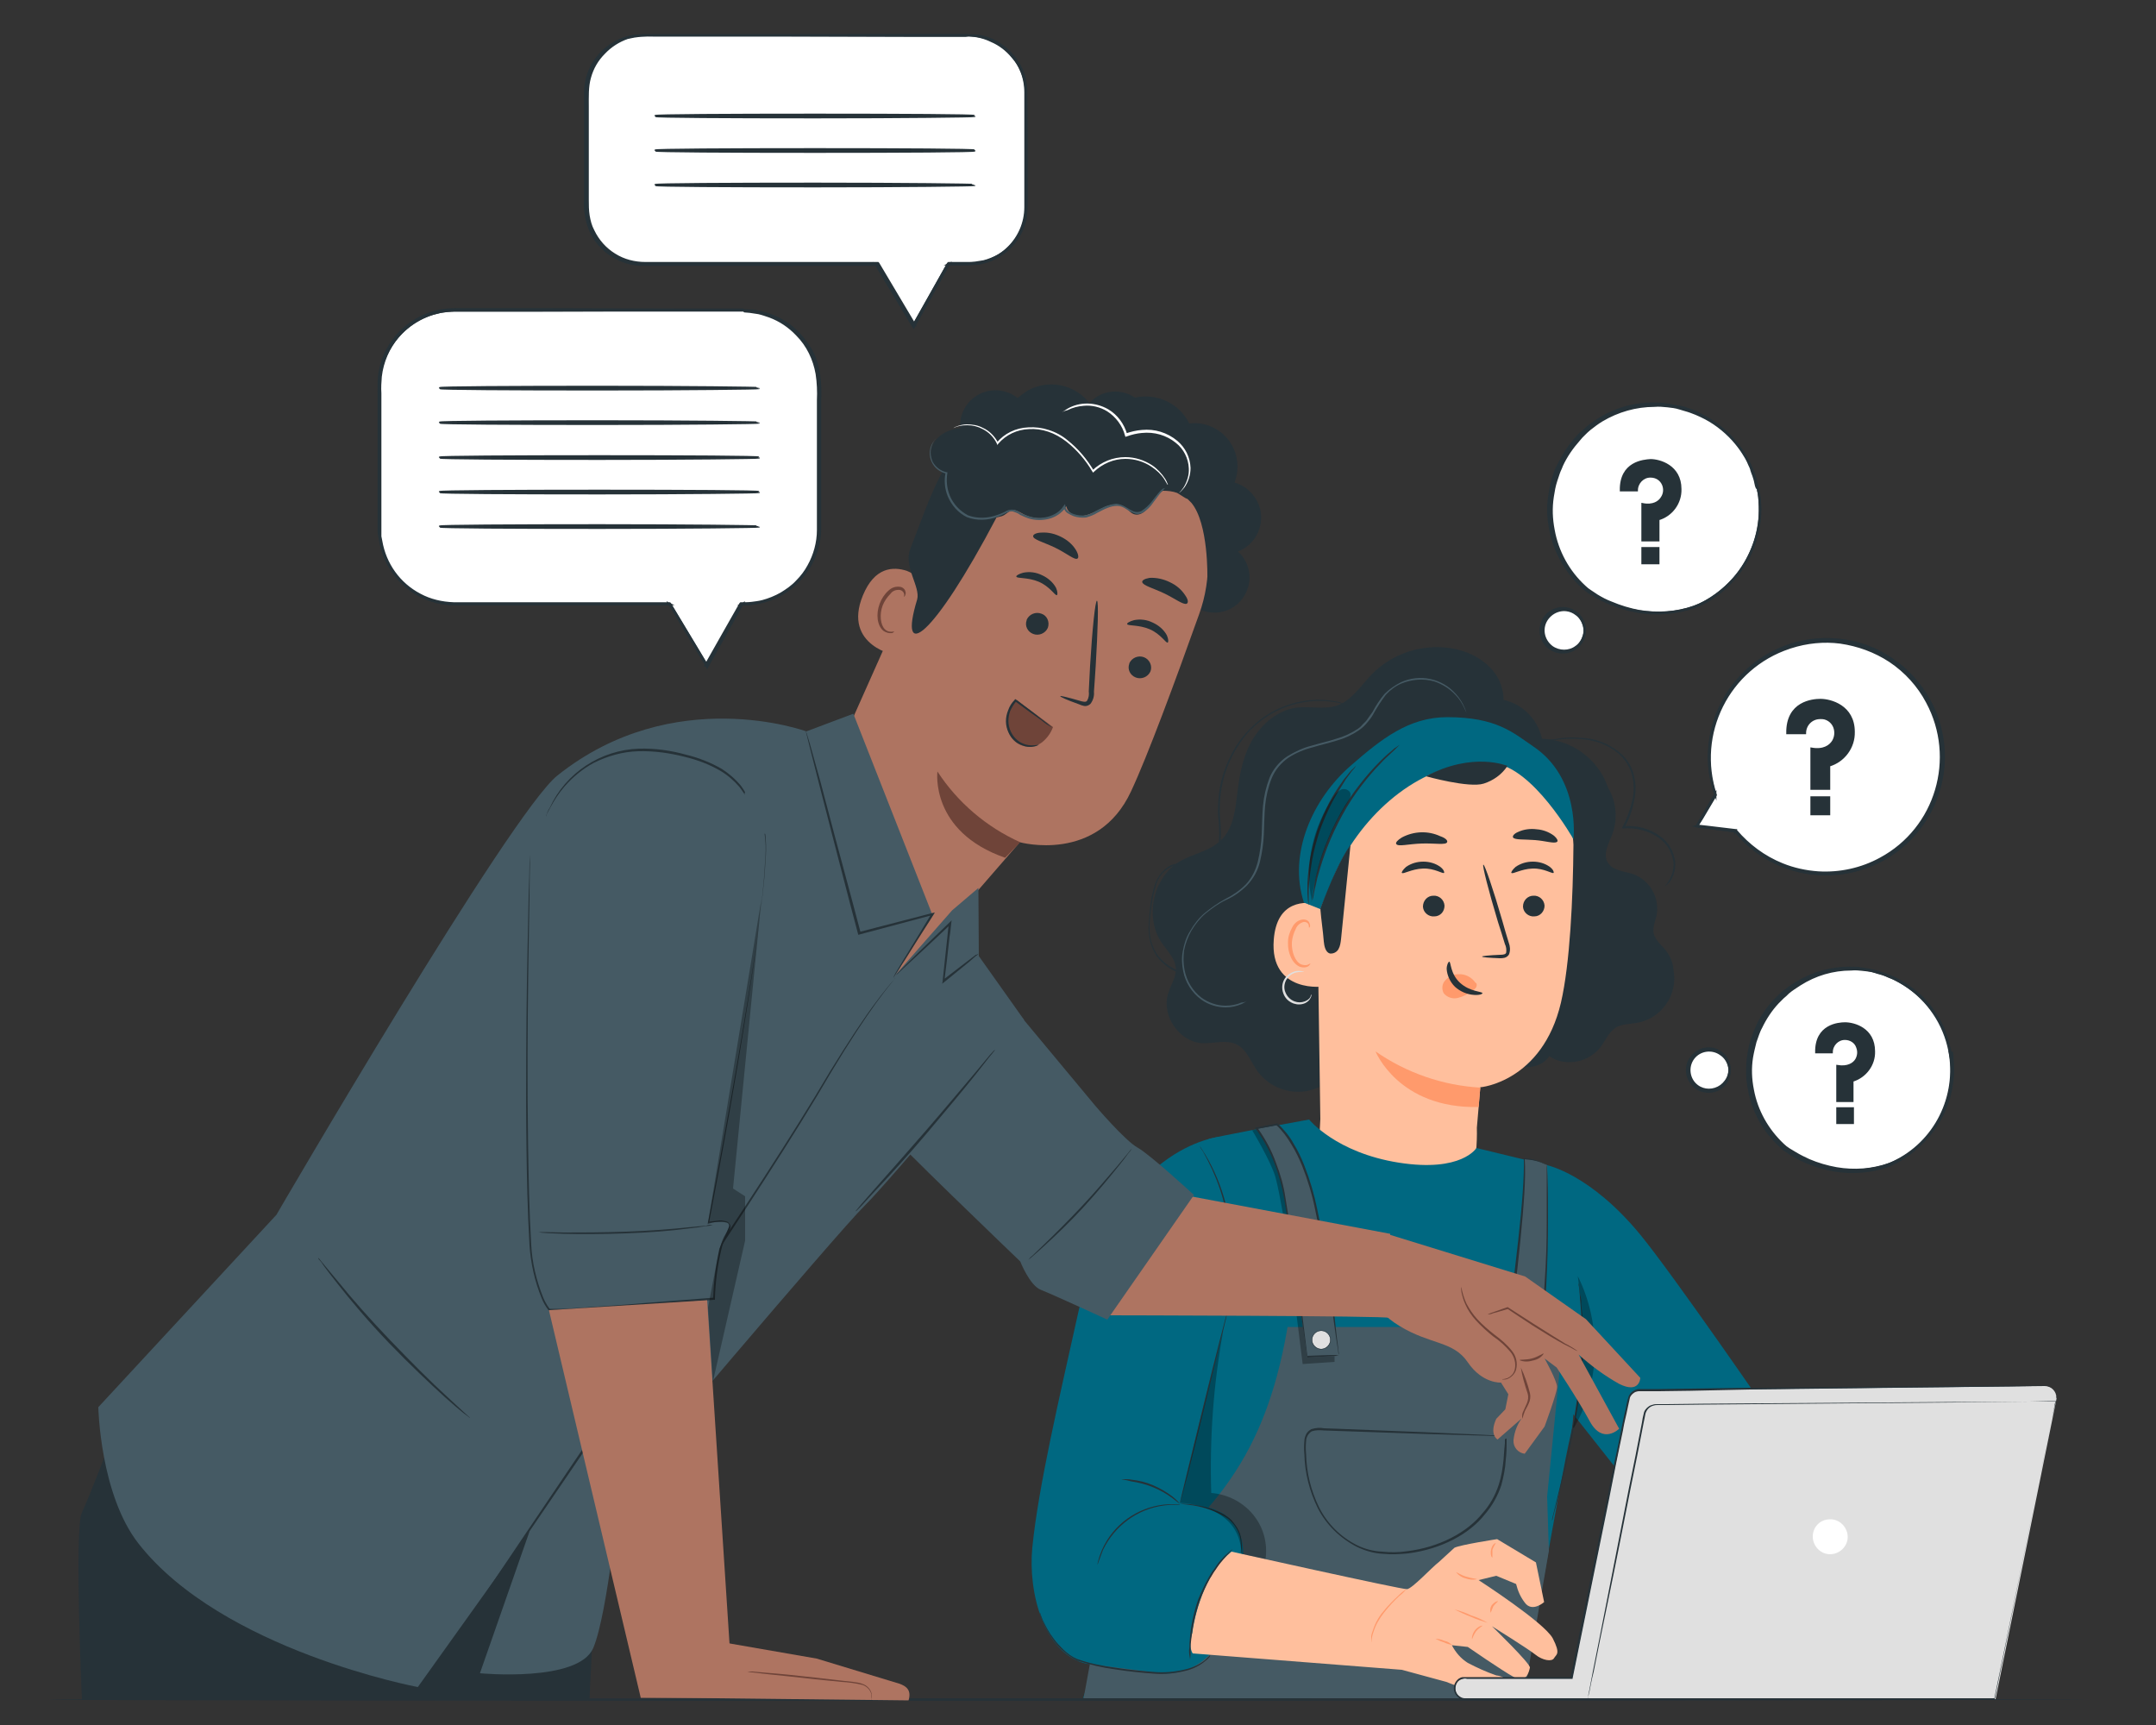 <?xml version="1.0" encoding="utf-8"?>
<!-- Generator: Adobe Illustrator 25.4.1, SVG Export Plug-In . SVG Version: 6.00 Build 0)  -->
<svg version="1.1" id="Calque_1" xmlns="http://www.w3.org/2000/svg" xmlns:xlink="http://www.w3.org/1999/xlink" x="0px" y="0px"
	 viewBox="0 0 500 400" style="enable-background:new 0 0 500 400;" xml:space="preserve">
<rect x="0" y="0" width="500" height="400" fill="#333333" stroke="none"/>
<style type="text/css">
	.st0{fill:#263238;}
	.st1{fill:#FFFFFF;stroke:#263238;stroke-width:0.5;stroke-miterlimit:10;}
	.st2{fill:#263238;stroke:#263238;stroke-width:0.5;stroke-miterlimit:10;}
	.st3{fill:#FFBF9D;}
	.st4{fill:#FF9A6C;}
	.st5{fill:#455A64;}
	.st6{fill:#006881;}
	.st7{fill:#E0E0E0;}
	.st8{opacity:0.3;}
	.st9{fill:#FFFFFF;}
	.st10{fill:#AE7461;}
	.st11{fill:#6F4439;}
</style>
<g id="freepik--Table--inject-18">
	<path class="st0" d="M484.7,394.1c0,0.1-106,0.3-236.7,0.3s-236.7-0.1-236.7-0.3s106-0.3,236.7-0.3S484.7,394,484.7,394.1z"/>
</g>
<g id="freepik--speech-bubbles-2--inject-18">
	<path class="st1" d="M393.5,191.6l4.3-7.3c-4.8-14.2,2.8-29.6,17-34.4s29.6,2.8,34.4,17s-2.8,29.6-17,34.4
		c-10.7,3.6-22.5,0.3-29.7-8.5l0,0L393.5,191.6z"/>
	<path class="st2" d="M393.5,191.6l0.5,0.1l1.7,0.2l6.8,0.9c0.1,0,0.1,0,0.1-0.1c0,0,0,0,0-0.1l0,0l-0.2,0.1c2.9,3.5,6.5,6.3,10.8,8
		c2.7,1.1,5.6,1.8,8.5,1.9c3.3,0.2,6.6-0.1,9.8-1.1c14.4-4.4,22.5-19.6,18.1-34c-0.5-1.7-1.2-3.4-2.1-5c-2.1-3.9-5.1-7.2-8.8-9.7
		c-3.5-2.4-7.5-3.9-11.7-4.4c-14.5-1.8-27.8,8.1-30.3,22.5c-0.8,4.5-0.4,9,1.1,13.3v-0.1c-1.4,2.4-2.4,4.2-3.2,5.5l-0.8,1.4
		C393.6,191.5,393.5,191.6,393.5,191.6c0,0,0.1-0.1,0.3-0.4l0.9-1.4l3.2-5.4c0,0,0-0.1,0-0.1c-4.7-14.1,2.9-29.4,17.1-34.1
		c0.1,0,0.2-0.1,0.3-0.1c3.7-1.2,7.7-1.6,11.5-1.1c4.1,0.6,8,2,11.5,4.3c3.6,2.4,6.6,5.7,8.6,9.5c7,13,2.2,29.3-10.8,36.3
		c-4.4,2.4-9.4,3.5-14.4,3.2c-2.9-0.2-5.7-0.8-8.4-1.9c-4.2-1.7-7.8-4.4-10.7-7.8c0,0-0.1,0-0.2,0c0,0,0,0,0,0c0,0,0,0.1,0,0.1l0,0
		l0.1-0.2l-6.7-0.8l-1.8-0.2L393.5,191.6z"/>
	<path class="st2" d="M414.5,170h4.1c0-1.9,1.5-3.5,3.5-3.5c0,0,0.1,0,0.1,0c1.4-0.1,2.7,0.8,3.2,2.1c0.4,1.1,0.3,2.3-0.3,3.3
		c-0.7,1.1-2.2,2.2-5,1.7v9.3h4.1v-5.4c3.4-1,5.8-4.2,5.7-7.8c0-6-5.4-7.4-7.7-7.4C420.4,162.3,414.4,162.8,414.5,170z"/>
	<rect x="420.1" y="184.9" class="st2" width="4.1" height="3.9"/>
	<path class="st1" d="M452.1,243.7c-2.5-12.8-14.9-21.2-27.7-18.7s-21.2,14.9-18.7,27.7c1,5.3,3.8,10,7.9,13.5
		c0.1,0.1,0.2,0.2,0.4,0.3l0,0c5.5,3.8,12.2,5.5,18.9,4.7c2.2-0.3,4.3-0.8,6.2-1.7C448.8,264.9,454.1,254.3,452.1,243.7z"/>
	<path class="st2" d="M452.1,243.7c0,0.1,0.1,0.2,0.1,0.4c0,0.3,0.1,0.6,0.2,1.1c0.2,1.4,0.3,2.9,0.2,4.3
		c-0.3,5.4-2.4,10.5-5.9,14.5c-1.2,1.3-2.5,2.5-3.9,3.6c-1.5,1.1-3.2,2.1-5,2.8c-4,1.4-8.3,1.7-12.5,1c-2.3-0.4-4.5-1.1-6.6-2
		c-1.1-0.5-2.1-1-3.1-1.6c-0.5-0.3-1-0.6-1.5-1c-0.5-0.3-1-0.7-1.4-1.2c-3.7-3.4-6.2-8-7.1-13c-0.5-2.5-0.5-5.1-0.2-7.6
		c0.2-1.2,0.4-2.5,0.8-3.7l0.6-1.7c0.2-0.6,0.5-1.1,0.7-1.7c1-2.2,2.4-4.2,4-5.9l0.6-0.6l0.6-0.6c0.4-0.4,0.8-0.8,1.3-1.1
		c0.9-0.7,1.8-1.4,2.8-1.9c3.6-2.2,7.8-3.4,12.1-3.4c1,0,2,0,2.9,0.2c1,0.1,1.9,0.3,2.8,0.5s1.8,0.5,2.6,0.8s1.6,0.6,2.4,1
		c2.7,1.4,5.2,3.2,7.2,5.5c0.8,0.9,1.5,1.9,2.2,3c0.6,0.9,1.1,1.8,1.5,2.7c0.2,0.4,0.4,0.8,0.5,1.2c0.1,0.4,0.3,0.8,0.4,1.1
		c0.2,0.6,0.4,1.2,0.5,1.8c0.1,0.5,0.2,0.8,0.3,1.1c0,0.1,0.1,0.3,0.1,0.4c-0.1-0.1-0.1-0.2-0.1-0.4c-0.1-0.3-0.2-0.6-0.3-1.1
		c-0.1-0.6-0.3-1.2-0.5-1.7c-0.1-0.3-0.3-0.7-0.4-1.1c-0.1-0.4-0.3-0.8-0.5-1.2c-0.4-0.9-0.9-1.8-1.5-2.7c-0.7-1-1.4-2-2.2-2.9
		c-2-2.2-4.4-4-7.1-5.4c-0.7-0.4-1.5-0.6-2.3-1s-1.7-0.5-2.5-0.8s-1.8-0.4-2.7-0.5c-1-0.1-1.9-0.2-2.9-0.1c-4.2,0-8.3,1.2-11.9,3.5
		c-0.9,0.6-1.9,1.2-2.7,1.9c-0.4,0.4-0.8,0.8-1.2,1.1l-0.6,0.6l-0.6,0.6c-1.6,1.7-2.9,3.7-3.9,5.8c-0.3,0.5-0.5,1.1-0.7,1.6
		l-0.6,1.7c-0.3,1.2-0.6,2.4-0.8,3.6c-0.4,2.5-0.3,5,0.2,7.5c0.9,4.9,3.4,9.3,7,12.7c0.4,0.4,0.9,0.8,1.4,1.1c0.5,0.3,1,0.6,1.5,0.9
		c1,0.6,2,1.1,3.1,1.6c2.1,0.9,4.2,1.5,6.4,1.9c4.1,0.7,8.3,0.4,12.3-1c1.8-0.7,3.5-1.6,5-2.7c3.8-2.8,6.7-6.7,8.3-11.1
		c0.8-2.1,1.2-4.4,1.4-6.6c0.1-1.4,0-2.9-0.1-4.3l-0.1-1.1C452.1,244,452.1,243.9,452.1,243.7z"/>
	<path class="st2" d="M421.2,244h3.6c0-1.7,1.4-3.1,3-3.1c0,0,0.1,0,0.1,0c1.2,0,2.4,0.7,2.8,1.9c0.4,1,0.3,2-0.2,2.9
		c-0.6,1-2,1.9-4.4,1.5v8.1h3.5v-4.7c3-0.9,5.1-3.7,5-6.8c0-5.3-4.7-6.5-6.7-6.5C426.4,237.3,421.1,237.7,421.2,244z"/>
	<rect x="426.1" y="257" class="st2" width="3.6" height="3.4"/>
	<path class="st1" d="M401.1,248.1c0,2.6-2.1,4.8-4.8,4.8s-4.8-2.1-4.8-4.8c0-2.6,2.1-4.8,4.8-4.8c0,0,0,0,0,0
		C399,243.3,401.1,245.5,401.1,248.1z"/>
	<path class="st2" d="M401.1,248.1c0,0,0-0.4-0.2-1.1c-0.3-1-0.9-1.9-1.8-2.5c-2-1.5-4.9-1.1-6.4,0.9c-1.5,2-1.1,4.9,0.9,6.4
		c1.6,1.2,3.8,1.2,5.5,0c0.8-0.6,1.5-1.5,1.8-2.5C401.1,248.5,401.1,248.1,401.1,248.1c0,0,0,0.1,0,0.3c0,0.3,0,0.6-0.1,0.9
		c-0.2,1.1-0.8,2.1-1.7,2.8c-1.3,1.1-3.1,1.3-4.7,0.8c-2.6-0.9-4-3.8-3.1-6.4c0.5-1.4,1.6-2.5,3.1-3.1c1.6-0.6,3.4-0.3,4.7,0.8
		c0.9,0.7,1.5,1.7,1.7,2.8c0.1,0.3,0.1,0.6,0.1,0.9C401.1,248,401.1,248.1,401.1,248.1z"/>
	<path class="st1" d="M407.7,113.4c-2.6-13.2-15.4-21.8-28.6-19.2c-13.2,2.6-21.8,15.4-19.2,28.6c1.1,5.4,3.9,10.3,8.1,13.9l0.4,0.3
		l0,0c5.7,4,12.6,5.7,19.5,4.9c2.2-0.3,4.4-0.9,6.4-1.8C404.3,135.2,409.8,124.3,407.7,113.4z"/>
	<path class="st2" d="M407.7,113.4c0,0.1,0.1,0.3,0.1,0.4c0,0.3,0.1,0.7,0.2,1.1c0.2,1.5,0.3,3,0.2,4.4c-0.3,5.5-2.4,10.8-6.1,15
		c-1.2,1.4-2.5,2.6-4,3.7c-1.6,1.2-3.3,2.1-5.2,2.8c-4.1,1.4-8.6,1.8-12.9,1.1c-2.3-0.4-4.6-1.1-6.8-2c-1.1-0.5-2.2-1-3.2-1.6
		c-0.5-0.3-1-0.6-1.6-1c-0.5-0.4-1-0.8-1.5-1.2c-3.8-3.6-6.4-8.2-7.4-13.4c-0.5-2.6-0.6-5.2-0.2-7.8c0.2-1.3,0.4-2.5,0.8-3.8
		l0.6-1.8c0.2-0.6,0.5-1.1,0.8-1.7c1.1-2.2,2.4-4.3,4.1-6.1l0.6-0.7l0.7-0.6c0.5-0.4,0.9-0.8,1.3-1.2c0.9-0.7,1.9-1.4,2.9-2
		c3.8-2.3,8.1-3.5,12.4-3.4c1,0,2,0,3,0.2c1,0.1,1.9,0.4,2.9,0.5s1.8,0.5,2.7,0.8s1.7,0.6,2.4,1.1c2.8,1.4,5.3,3.3,7.4,5.7
		c0.8,1,1.6,2,2.3,3.1c0.6,0.9,1.1,1.8,1.5,2.8c0.2,0.4,0.4,0.8,0.5,1.3c0.1,0.4,0.3,0.8,0.4,1.1c0.2,0.6,0.4,1.2,0.5,1.8
		c0.1,0.5,0.2,0.9,0.3,1.1C407.7,113.2,407.7,113.3,407.7,113.4c0-0.1-0.1-0.2-0.1-0.4c-0.1-0.3-0.2-0.6-0.3-1.1
		c-0.1-0.6-0.3-1.2-0.6-1.8c-0.1-0.4-0.3-0.7-0.4-1.1c-0.1-0.4-0.3-0.8-0.5-1.2c-0.5-1-1-1.9-1.6-2.8c-0.7-1.1-1.5-2.1-2.3-3
		c-2.1-2.3-4.6-4.2-7.4-5.5c-0.8-0.4-1.6-0.7-2.4-1s-1.7-0.5-2.6-0.8s-1.9-0.4-2.8-0.5c-1-0.1-2-0.2-3-0.1c-4.3,0-8.5,1.2-12.2,3.4
		c-1,0.6-1.9,1.3-2.8,2c-0.5,0.4-0.9,0.8-1.3,1.2l-0.6,0.6l-0.6,0.7c-1.6,1.8-3,3.8-4,6c-0.2,0.6-0.5,1.1-0.7,1.7s-0.4,1.2-0.6,1.8
		c-0.4,1.2-0.6,2.4-0.8,3.7c-0.4,2.6-0.3,5.1,0.2,7.7c0.9,5,3.4,9.6,7.2,13.1c0.4,0.4,0.9,0.8,1.4,1.1c0.5,0.3,1,0.7,1.5,1
		c1,0.6,2.1,1.2,3.2,1.6c2.1,0.9,4.4,1.6,6.6,2c4.2,0.7,8.6,0.4,12.7-1c1.8-0.7,3.5-1.6,5.1-2.8c1.5-1.1,2.8-2.3,4-3.6
		c2.1-2.3,3.6-5,4.7-7.9c0.8-2.2,1.3-4.5,1.4-6.8c0.1-1.5,0-3-0.1-4.4c-0.1-0.5-0.1-0.9-0.2-1.1
		C407.7,113.8,407.7,113.6,407.7,113.4z"/>
	<path class="st2" d="M375.9,113.7h3.7c0-1.7,1.4-3.2,3.1-3.2c0,0,0.1,0,0.1,0c1.3,0,2.4,0.7,2.9,1.9c0.4,1,0.3,2.1-0.3,3
		c-0.6,1-2,2-4.5,1.5v8.4h3.7v-4.9c3.1-0.9,5.2-3.8,5.1-7c0-5.4-4.9-6.7-6.9-6.7C381.2,106.8,375.8,107.2,375.9,113.7z"/>
	<rect x="380.9" y="127.1" class="st2" width="3.7" height="3.5"/>
	<path class="st1" d="M367.5,146.2c0,2.7-2.2,4.9-4.9,4.9c-2.7,0-4.9-2.2-4.9-4.9c0-2.7,2.2-4.9,4.9-4.9
		C365.3,141.3,367.5,143.5,367.5,146.2C367.5,146.2,367.5,146.2,367.5,146.2z"/>
	<path class="st2" d="M367.5,146.2c0,0,0-0.4-0.2-1.2c-0.3-1-0.9-2-1.8-2.6c-2.1-1.6-5-1.1-6.6,1c-1.6,2.1-1.1,5,1,6.6
		c1.7,1.2,4,1.2,5.6,0c0.9-0.6,1.5-1.6,1.8-2.6C367.5,146.7,367.5,146.2,367.5,146.2c0,0,0,0.1,0,0.3c0,0.3,0,0.6-0.1,0.9
		c-0.2,1.1-0.9,2.1-1.8,2.8c-1.4,1.1-3.2,1.4-4.9,0.8c-2.7-0.9-4.1-3.9-3.1-6.6c0.5-1.5,1.7-2.6,3.1-3.1c1.6-0.6,3.5-0.3,4.9,0.8
		c0.9,0.7,1.5,1.7,1.8,2.8c0.1,0.3,0.1,0.6,0.1,0.9C367.6,146.1,367.6,146.2,367.5,146.2z"/>
</g>
<g id="freepik--speech-bubbles-1--inject-18">
	<path class="st1" d="M172.5,72h-67C95.9,72,88,79.9,88,89.5v33.1c0,9.7,7.8,17.5,17.5,17.5c0,0,0,0,0.1,0h49.8l8.6,14.3l8-14.3h0.5
		c9.7,0,17.5-7.8,17.5-17.5c0,0,0,0,0-0.1V89.5C190,79.9,182.2,72,172.5,72C172.5,72,172.5,72,172.5,72z"/>
	<path class="st2" d="M172.5,72c0,0,0.1,0,0.4,0h1.2c0.5,0,1.2,0.1,2,0.3c0.9,0.2,1.8,0.5,2.7,0.8c2.4,0.9,4.6,2.3,6.4,4.2
		c1.1,1.2,2.1,2.5,2.9,3.9c0.9,1.6,1.5,3.4,1.8,5.2c0.3,2,0.4,4.1,0.3,6.1c0,2.1,0,4.4,0,6.7c0,4.7,0,9.7,0,15.1c0,2.7,0,5.4,0,8.3
		c0,3-0.8,5.9-2.3,8.5c-0.8,1.3-1.7,2.6-2.8,3.7c-1.1,1.1-2.4,2.1-3.7,2.9c-1.4,0.8-2.9,1.4-4.5,1.8c-0.8,0.2-1.6,0.4-2.4,0.5
		c-0.8,0.1-1.7,0.1-2.5,0.1l0.2-0.1c-2.5,4.5-5.2,9.3-8,14.3l-0.2,0.4l-0.2-0.4c-2.7-4.5-5.6-9.3-8.6-14.3l0.2,0.1h-50
		c-2.8,0-5.6-0.7-8.1-2.1c-4.9-2.6-8.3-7.4-9.2-12.9l-0.2-1l-0.1-1c0-0.7,0-1.3,0-2v-3.9c0-2.6,0-5.2,0-7.7v-15c0-1.2,0-2.4,0-3.6
		c0-1.2,0-2.4,0.1-3.6c0.3-2.4,1-4.7,2.2-6.7c2.3-4,6-6.9,10.4-8.2c0.5-0.1,1.1-0.3,1.6-0.4l1.6-0.2c1.1-0.1,2.2-0.1,3.2-0.1h6.2
		h11.6l35,0.1h9.5h2.5c0.6,0,0.8,0,0.8,0h-0.8h-2.5l-9.5,0.1l-35,0.1h-11.6h-7.7l-1.6,0.1l-1.6,0.2c-0.5,0.1-1,0.3-1.6,0.4
		c-6.7,1.9-11.5,7.7-12.3,14.6c-0.1,1.3-0.2,2.6-0.1,3.9v3.6c0,4.9,0,9.9,0,15c0,2.6,0,5.1,0,7.7v3.9c0,0.7,0,1.3,0,2v1l0.2,1
		c0.9,5.4,4.2,10,9,12.5c2.4,1.3,5.1,1.9,7.8,2h50.1l0.1,0.1l8.6,14.3h-0.4c2.8-4.9,5.5-9.8,8.1-14.3l0.1-0.1h0.2
		c0.8,0,1.6,0,2.4-0.1c0.8-0.1,1.6-0.2,2.4-0.4c1.5-0.4,3-1,4.4-1.8c1.3-0.8,2.6-1.7,3.6-2.8c1.1-1.1,2-2.3,2.7-3.6
		c1.4-2.5,2.2-5.4,2.2-8.3c0-2.9,0-5.6,0-8.3c0-5.4,0-10.4,0-15.1c0-2.3,0-4.6,0-6.7c0.1-2,0-4.1-0.3-6.1c-0.6-3.4-2.1-6.6-4.6-9.1
		c-1.8-1.9-3.9-3.3-6.3-4.2c-0.9-0.3-1.7-0.6-2.6-0.8c-0.8-0.1-1.4-0.2-2-0.3l-1.2-0.1L172.5,72z"/>
	<path class="st2" d="M176,90c0,0.1-16.6,0.3-37,0.3s-37-0.1-37-0.3s16.6-0.3,37-0.3S176,89.9,176,90z"/>
	<path class="st2" d="M176,98c0,0.1-16.6,0.3-37,0.3s-37-0.1-37-0.3s16.6-0.3,37-0.3S176,97.9,176,98z"/>
	<path class="st2" d="M176,106.1c0,0.1-16.6,0.3-37,0.3s-37-0.1-37-0.3s16.6-0.3,37-0.3S176,105.9,176,106.1z"/>
	<path class="st2" d="M176,114.1c0,0.1-16.6,0.3-37,0.3s-37-0.1-37-0.3s16.6-0.3,37-0.3S176,113.9,176,114.1z"/>
	<path class="st2" d="M176,122.1c0,0.1-16.6,0.3-37,0.3s-37-0.1-37-0.3s16.6-0.3,37-0.3S176,122,176,122.1z"/>
	<path class="st1" d="M224.7,8.2h-75.6c-7.3,0-13.2,5.9-13.2,13.2V48c0,7.3,5.9,13.2,13.2,13.2h54.1l8.6,14.3l8-14.3h4.8
		c7.3,0,13.2-5.9,13.2-13.2v0V21.4C237.8,14.1,231.9,8.3,224.7,8.2z"/>
	<path class="st2" d="M224.7,8.2c0,0,0.4,0,1.3,0c1.3,0.1,2.6,0.4,3.8,0.9c1.9,0.8,3.6,2.1,5,3.7c0.9,1,1.6,2.2,2.2,3.4
		c0.6,1.4,0.9,2.9,1,4.4c0.1,6.4,0.1,14.1,0.1,23c0,1.1,0,2.2,0,3.4c0,1.2-0.1,2.4-0.2,3.5c-0.5,2.4-1.6,4.7-3.3,6.5
		c-0.9,1-1.9,1.8-3,2.4c-1.1,0.7-2.3,1.2-3.6,1.5c-0.7,0.2-1.3,0.3-2,0.3c-0.7,0-1.4,0.1-2,0.1h-4.1l0.2-0.1l-8,14.3l-0.2,0.4
		l-0.2-0.3c-2.7-4.5-5.6-9.3-8.6-14.3l0.2,0.1h-53.7c-2.6,0.1-5.2-0.6-7.5-2c-2.2-1.4-4-3.3-5.1-5.7c-1-2.3-1.5-4.9-1.3-7.4V31.8
		c0-2.4,0-4.7,0-7c0-1.2,0-2.3,0-3.5c0-1.2,0.2-2.3,0.5-3.4c0.6-2.2,1.8-4.2,3.4-5.8c1.6-1.6,3.5-2.7,5.7-3.4c1-0.3,2.1-0.5,3.2-0.5
		c1.1-0.1,2.1,0,3.2,0h6.2h22.4l32.5,0.1h8.8h2.3C224.4,8.2,224.7,8.2,224.7,8.2l-0.8-0.1h-2.3h-8.8l-32.5,0.1h-22.4h-6.2
		c-2.1-0.1-4.2,0.1-6.2,0.6c-2,0.7-3.9,1.9-5.4,3.5c-1.6,1.6-2.7,3.5-3.3,5.7c-0.6,2.1-0.5,4.4-0.5,6.8v7c0,4.8,0,9.6,0,14.5
		c0,1.2,0,2.5,0.2,3.7c0.2,1.2,0.5,2.4,1.1,3.5c1.1,2.3,2.8,4.2,4.9,5.5c2.2,1.4,4.7,2,7.2,2h53.9l0.1,0.1l8.5,14.3h-0.4l8.1-14.3
		l0.1-0.1h4.2c0.7,0,1.3,0,2-0.1c0.6-0.1,1.3-0.2,1.9-0.3c1.2-0.3,2.4-0.8,3.5-1.4c1.1-0.6,2-1.4,2.9-2.3c1.6-1.8,2.7-3.9,3.2-6.3
		c0.2-1.1,0.3-2.3,0.2-3.4c0-1.2,0-2.3,0-3.4c0-8.9,0.1-16.6,0-23c-0.1-1.5-0.4-3-1-4.3c-0.5-1.2-1.2-2.3-2.1-3.3
		c-1.3-1.6-3-2.9-4.9-3.7C228.1,8.6,226.4,8.3,224.7,8.2z"/>
	<path class="st2" d="M226,26.9c0,0.1-16.6,0.3-37,0.3s-37-0.1-37-0.3s16.6-0.3,37-0.3S226,26.7,226,26.9z"/>
	<path class="st2" d="M226,34.9c0,0.2-16.6,0.3-37,0.3s-37-0.1-37-0.3s16.6-0.3,37-0.3S226,34.7,226,34.9z"/>
	<path class="st2" d="M226,42.9c0,0.1-16.6,0.3-37,0.3s-37-0.1-37-0.3s16.6-0.3,37-0.3S226,42.8,226,42.9z"/>
</g>
<g id="freepik--character-2--inject-18">
	<path class="st0" d="M386,220c-1-1.1-2.2-2.2-2.5-3.6s0.4-2.8,0.7-4.2c0.7-4-1.5-8-5.4-9.5c-2.2-0.7-4.9-0.8-6-2.8s0.3-4.3,1.1-6.4
		c1.3-3.5,1-7.5-0.9-10.7c-0.3-0.7-0.6-1.5-0.9-2.2c-2.8-5.5-8.3-9.1-14.5-9.3c-1-4.5-4.4-8-8.9-9c0-1.6-0.4-3.2-1.1-4.7
		c-2.1-4.1-6.6-6.6-11.2-7.3c-6.7-1-13.5,1.2-18.3,6.1c-2.5,2.6-4.6,6-8,7.2c-3,1-6.3,0.1-9.5,0.5c-4.2,0.6-7.8,3.6-10,7.2
		s-3.1,7.9-3.6,12.2c-0.5,3.9-0.8,8.1-3.5,11s-6.8,3.4-10,5.3c-6.1,3.7-8.1,12.9-4.1,18.8c1.3,1.9,3.1,3.6,3.3,5.9
		c0.1,2.1-1.2,3.9-1.8,5.9c-1.6,5.1,2.6,11.2,7.9,11.5c2.7,0.1,5.6-0.9,8,0.3s3.3,4.1,4.9,6.3c3.3,4.4,9.2,5.9,14.2,3.6
		c2-1,3.9-2.6,6.1-2.4s4,2,6.1,2.5c2.9,0.5,5.5-1.5,7.2-3.9s2.9-5.1,5-7.1c2.8-2.5,6.8-3.1,10.4-4.4c5.2-1.8,9.7-5,13.2-9.3l-0.4,20
		c3,0,4.7-1,5.8-2.6c0.6,0.4,1.3,0.8,2,1c3.6,1.1,7.5-0.1,9.9-3.1c1.1-1.5,1.9-3.5,3.5-4.5c1.4-0.9,3.2-0.8,4.9-1.1
		c5.7-1,9.6-6.5,8.5-12.3C388,223.1,387.2,221.4,386,220z"/>
	<path class="st3" d="M318.9,173.3L318.9,173.3c-4.1,2.6-13.5,14.1-13.7,17.5l1,68.7c-0.2,5.2-1,9.6,2,13.8l0,0
		c8.4,10,27.8,11.2,32.2,3c0.3-0.5,0.5-1.1,0.7-1.7c0.2-0.6,0.3-1.1,0.4-1.7c0.7-3.8,1.1-7.6,1-11.4c0.6-6.7,0.8-9.5,0.8-9.4
		s14.4-1.3,18.7-19.6c2.1-9.1,2.8-24.2,2.9-36.6c-0.1-2.4-0.6-4.8-1.5-7.1c-5.3-14.3-17.6-21.2-32.3-19.9
		C327.4,169.3,321.7,170.9,318.9,173.3z"/>
	<path class="st0" d="M343.7,221.8c0-0.1,1.6-0.3,4.2-0.4c0.7,0,1.3-0.1,1.4-0.5c0.1-0.7,0-1.4-0.3-2c-0.5-1.6-1-3.3-1.6-5.1
		c-2.2-7.3-3.7-13.2-3.4-13.3s2.3,5.7,4.4,13c0.5,1.8,1,3.5,1.5,5.1c0.3,0.8,0.4,1.7,0.1,2.6c-0.2,0.5-0.7,0.8-1.1,0.9
		c-0.4,0.1-0.7,0.1-1.1,0.1C345.4,222.1,343.7,222,343.7,221.8z"/>
	<path class="st4" d="M343.3,252.2c-8.7-0.5-17.1-3.4-24.3-8.4c0,0,5.3,13.3,23.9,12.9L343.3,252.2z"/>
	<path class="st4" d="M342.2,227.9c-0.9-1.3-2.4-2.1-4-2c-1.1,0-2.2,0.5-3,1.4c-0.8,0.8-0.9,2-0.4,3c0.8,1,2.1,1.4,3.3,1.1
		c1.2-0.3,2.4-0.9,3.4-1.7c0.3-0.2,0.6-0.4,0.8-0.7c0.2-0.3,0.2-0.7,0.1-1"/>
	<path class="st0" d="M336.1,223c0.4,0,0.2,2.8,2.5,4.9s5.2,2,5.2,2.4c0,0.2-0.7,0.5-2,0.4c-1.6-0.1-3.2-0.8-4.4-1.9
		c-1.1-1.1-1.8-2.6-1.9-4.1C335.5,223.7,335.9,223,336.1,223z"/>
	<path class="st0" d="M335.6,195.3c-0.3,0.7-2.8,0.2-5.9,0.3s-5.5,0.8-5.9,0.1c-0.2-0.3,0.3-0.9,1.3-1.5c2.8-1.5,6.1-1.6,8.9-0.3
		C335.2,194.3,335.8,194.9,335.6,195.3z"/>
	<path class="st0" d="M361.1,195.2c-0.6,0.5-2.6-0.2-5.1-0.4s-4.7,0-5.1-0.6c-0.2-0.3,0.2-0.9,1.2-1.3c1.3-0.6,2.8-0.8,4.3-0.6
		c1.4,0.1,2.8,0.6,4,1.5C361.1,194.4,361.4,195,361.1,195.2z"/>
	<path class="st3" d="M308.9,214.7c0.1-1.4-1.2-4.7-2.6-5c-3.6-0.8-10.2-1-10.9,8.2c-1,12.6,11.9,11,11.9,10.7
		S308.6,219.5,308.9,214.7z"/>
	<path class="st4" d="M303.9,223.4c0,0-0.2,0.1-0.6,0.3c-0.5,0.2-1.1,0.1-1.6-0.1c-1.3-0.6-2.2-2.8-2.1-5.1c0.1-1.1,0.4-2.1,0.9-3.1
		c0.3-0.8,1-1.4,1.8-1.6c0.5-0.1,1.1,0.2,1.2,0.7c0.1,0.4,0,0.6,0.1,0.6s0.3-0.2,0.2-0.7c-0.1-0.3-0.2-0.6-0.4-0.8
		c-0.3-0.3-0.8-0.4-1.2-0.4c-1.1,0.1-2,0.8-2.5,1.8c-0.6,1.1-1,2.2-1,3.5c-0.1,2.5,1,5,2.8,5.7c0.7,0.2,1.4,0.2,2-0.2
		C303.8,223.7,303.9,223.5,303.9,223.4z"/>
	<path class="st5" d="M303.9,190.8C303.9,190.2,303.6,191.4,303.9,190.8z"/>
	<path class="st6" d="M355.6,173.1c-4.7-3.2-8.5-6.8-20-6.8c-8.9,0-15.3,5.1-22.3,11.2c-9,7.8-14.6,20.6-10.9,31.8l0,0l3.8,1.5
		l3.6-8.6c6.2-13.4,19-24.7,32.8-25.3c1.3-0.1,2.5,0,3.8,0.1c9.1,0.9,18.5,17.6,18.5,17.6S366.6,180.5,355.6,173.1z"/>
	<path class="st0" d="M306.2,210.7c0.2,2.6,0.6,5,0.8,7.6c0.1,1.1,0.4,2.5,1.4,2.8c0.8,0.1,1.6-0.3,2-1c0.4-0.7,0.5-1.5,0.6-2.3
		c0.8-7.9,1.4-14,2.2-21.9C310.9,199.1,308.5,204.6,306.2,210.7z"/>
	<path class="st7" d="M304.1,230.6c0,0,0.1,0.2-0.1,0.7c-0.3,0.6-0.7,1-1.3,1.3c-0.9,0.4-1.8,0.4-2.7,0.1c-1.1-0.4-2-1.2-2.4-2.4
		c-0.4-1.1-0.3-2.3,0.3-3.3c0.5-0.8,1.3-1.4,2.2-1.7c0.6-0.2,1.2-0.2,1.8-0.1c0.4,0.1,0.6,0.2,0.6,0.2c-0.8-0.1-1.6,0-2.3,0.2
		c-0.8,0.3-1.4,0.8-1.9,1.6c-0.5,0.9-0.6,2-0.2,2.9c0.4,1,1.1,1.7,2.1,2.1c0.8,0.3,1.6,0.3,2.4,0c0.5-0.2,1-0.5,1.3-1
		C304,230.9,304,230.6,304.1,230.6z"/>
	<path class="st0" d="M330.7,180c0,0,10,2.8,13.4,1.7c2.2-0.7,4.2-2.1,5.5-4.1C349.5,177.6,341.7,174.2,330.7,180z"/>
	<path class="st0" d="M386,205.6c0.4-0.4,0.7-0.8,1-1.3c0.8-1.3,1.2-2.8,1.1-4.3c-0.3-2.3-1.5-4.4-3.4-5.7c-2.4-1.7-5.3-2.4-8.2-2.2
		h-0.4l0.2-0.4c1.1-2.1,1.9-4.4,2.4-6.8c0.3-1.9,0.2-3.9-0.4-5.8c-0.6-1.7-1.6-3.2-3-4.4c-2.4-2-5.4-3.1-8.5-3.3
		c-2.1-0.2-4.2-0.1-6.3,0.2l-1.7,0.2c-0.2,0-0.4,0.1-0.6,0.1c0.2-0.1,0.4-0.1,0.6-0.2c0.4-0.1,1-0.2,1.7-0.3
		c2.1-0.4,4.2-0.5,6.3-0.3c3.2,0.1,6.2,1.3,8.7,3.3c1.5,1.2,2.6,2.8,3.2,4.6c0.6,1.9,0.8,4,0.4,6c-0.4,2.4-1.2,4.8-2.4,7l-0.2-0.4
		c3-0.3,6.1,0.5,8.5,2.3c2,1.4,3.2,3.6,3.5,6c0.1,1.6-0.3,3.2-1.2,4.5C386.9,204.8,386.5,205.3,386,205.6z"/>
	<path class="st0" d="M282.5,226.9h-0.3h-0.8c-0.7,0-1.8-0.1-3.1-0.2c-1.6-0.2-3.2-0.5-4.8-1.1c-2.1-0.7-3.9-2.1-5.2-3.8
		c-1.5-2.2-2.1-4.9-1.9-7.6c0.1-1.5,0.2-2.9,0.4-4.4c0.2-1.5,0.5-3.1,1-4.6c0.5-1.6,1.5-3,2.8-4c1.4-1.1,3.3-1.1,5-1.1
		s3.5,0.1,4.9-0.9c1.3-1.1,2.2-2.8,2.2-4.5c0.1-1.8,0-3.6-0.2-5.4c-0.1-1.8,0-3.5,0.2-5.3c0.4-3.3,1.5-6.5,3.1-9.5
		c1.4-2.7,3.4-5,5.7-7c2-1.7,4.3-3,6.8-3.9c3.6-1.3,7.5-1.7,11.2-1c1.4,0.2,2.7,0.7,4,1.3l-0.3-0.1l-0.8-0.3c-1-0.3-2-0.6-3-0.7
		c-3.7-0.6-7.5-0.2-11.1,1.1c-2.4,0.9-4.7,2.2-6.7,3.9c-2.3,1.9-4.1,4.3-5.5,6.9c-1.6,2.9-2.6,6.1-3,9.3c-0.2,1.7-0.3,3.5-0.2,5.2
		c0.2,1.8,0.3,3.6,0.2,5.4c-0.1,1.9-1,3.7-2.4,4.9c-0.8,0.5-1.7,0.8-2.6,0.9c-0.9,0.1-1.8,0.1-2.6,0.1c-3.3-0.6-6.6,1.5-7.4,4.8
		c-0.5,1.5-0.8,3-1,4.5c-0.2,1.4-0.4,2.9-0.5,4.3c-0.2,2.6,0.4,5.2,1.8,7.3c1.3,1.7,3,3,5,3.7c1.5,0.6,3.1,1,4.7,1.2
		c1.3,0.2,2.4,0.3,3,0.3l0.8,0.1C282.3,226.8,282.4,226.8,282.5,226.9z"/>
	<path class="st0" d="M314.5,177.5c-0.2,0.4-0.5,0.8-0.8,1.1c-0.3,0.3-0.6,0.8-1,1.3s-0.8,1.1-1.2,1.8c-1,1.6-2,3.2-2.8,4.8
		c-1,2-1.9,4.1-2.7,6.3c-0.7,2.2-1.3,4.4-1.7,6.6c-0.3,1.8-0.6,3.7-0.7,5.5c-0.1,0.8-0.1,1.5-0.1,2.1s0,1.2,0,1.6c0,0.5,0,0.9,0,1.4
		c-0.1-0.5-0.1-0.9-0.2-1.4c0-0.5-0.1-1-0.1-1.6s0-1.4,0-2.2c0.1-1.9,0.3-3.8,0.6-5.6c0.4-2.3,1-4.5,1.7-6.7
		c0.8-2.2,1.7-4.3,2.7-6.3c0.9-1.7,1.9-3.3,3-4.8c0.4-0.7,0.9-1.2,1.3-1.7c0.3-0.4,0.7-0.9,1-1.2
		C313.9,178.2,314.2,177.8,314.5,177.5z"/>
	<path class="st0" d="M324.6,172.7c-0.4,0.4-0.8,0.8-1.2,1.2c-0.4,0.4-0.9,0.8-1.4,1.3s-1.2,1.1-1.8,1.8c-1.6,1.6-3,3.3-4.4,5.1
		c-1.7,2.2-3.2,4.5-4.5,6.9c-1.3,2.4-2.5,4.9-3.5,7.5c-0.8,2.1-1.5,4.2-2.1,6.4c-0.3,0.9-0.4,1.8-0.6,2.5s-0.3,1.4-0.4,1.9
		c-0.1,0.6-0.2,1.1-0.4,1.6c0-0.6,0.1-1.1,0.2-1.7c0.1-0.5,0.2-1.2,0.3-2s0.3-1.6,0.5-2.5c0.5-2.2,1.2-4.4,2-6.5
		c2-5.2,4.7-10.1,8.2-14.5c1.4-1.8,2.9-3.5,4.5-5.1c0.7-0.7,1.3-1.3,1.9-1.8s1.1-0.9,1.5-1.3C323.7,173.4,324.1,173,324.6,172.7z"/>
	<path class="st5" d="M289.2,232.1c0,0-0.1,0.1-0.3,0.2c-0.3,0.2-0.6,0.3-0.9,0.5c-1.2,0.5-2.4,0.8-3.7,0.8c-2,0-4-0.6-5.7-1.8
		c-2.2-1.6-3.7-4-4.2-6.6c-0.3-1.5-0.4-3.1-0.1-4.6c0.3-1.7,0.8-3.3,1.7-4.7c0.9-1.6,2-3,3.4-4.2c1.5-1.2,3-2.3,4.7-3.2
		c1.8-0.9,3.4-2,4.8-3.4c1.4-1.5,2.3-3.3,2.8-5.3c0.5-2.1,0.8-4.2,0.9-6.3c0.1-2.2,0.1-4.4,0.3-6.6c0.2-2.2,0.7-4.4,1.5-6.5
		c0.8-2,2.3-3.8,4.1-5c1.8-1.1,3.7-2,5.7-2.5c2-0.6,3.9-1,5.7-1.6c1.8-0.5,3.5-1.3,5-2.3c0.4-0.3,0.7-0.5,1-0.9
		c0.3-0.3,0.6-0.6,0.9-0.9c0.5-0.7,1-1.4,1.5-2.1c0.8-1.5,1.7-2.9,2.8-4.2c1.1-1.1,2.4-2,3.8-2.7c4.4-2,9.6-0.9,12.8,2.8
		c0.8,0.9,1.5,2,2,3.2c0.2,0.4,0.3,0.8,0.4,1.2c0,0-0.1-0.4-0.5-1.2c-0.5-1.1-1.2-2.2-2.1-3.1c-1.3-1.4-3.1-2.5-4.9-3.1
		c-2.5-0.7-5.2-0.5-7.6,0.5c-1.4,0.6-2.6,1.5-3.6,2.6c-1,1.3-1.9,2.7-2.7,4.1c-0.4,0.8-0.9,1.5-1.5,2.2c-0.3,0.4-0.6,0.7-0.9,1
		c-0.3,0.3-0.7,0.6-1.1,0.9c-1.6,1.1-3.3,1.9-5.1,2.4c-1.9,0.6-3.8,1-5.7,1.6c-2,0.5-3.9,1.3-5.6,2.4c-1.7,1.2-3.1,2.8-3.9,4.8
		c-0.8,2-1.3,4.2-1.5,6.3c-0.2,2.2-0.2,4.4-0.3,6.6c-0.1,2.2-0.4,4.3-0.9,6.4c-0.5,2.1-1.5,3.9-3,5.5c-1.4,1.4-3.1,2.6-4.9,3.4
		c-1.7,0.8-3.2,1.9-4.7,3.1c-1.3,1.1-2.4,2.5-3.3,4c-0.8,1.4-1.4,3-1.7,4.6c-0.2,1.5-0.2,3,0.1,4.5c0.5,2.6,1.9,4.9,4,6.5
		c1.6,1.1,3.5,1.8,5.5,1.8c1.2,0,2.5-0.2,3.6-0.7C288.9,232.4,289.2,232.1,289.2,232.1z"/>
	<path class="st0" d="M358.2,210c0,1.3-1,2.5-2.4,2.5c-1.3,0.1-2.5-0.9-2.6-2.2c0,0,0,0,0-0.1c0-1.4,1.1-2.5,2.4-2.5
		C356.9,207.6,358.1,208.6,358.2,210C358.2,209.9,358.2,209.9,358.2,210z"/>
	<path class="st0" d="M360.3,202.4c-0.3,0.3-2.2-1.1-4.9-1s-4.6,1.4-4.9,1c-0.1-0.1,0.2-0.7,1-1.4c1.2-0.8,2.5-1.2,4-1.2
		c1.4,0,2.8,0.4,3.9,1.2C360.2,201.6,360.4,202.2,360.3,202.4z"/>
	<path class="st0" d="M335,210c0,1.4-1,2.5-2.4,2.5c-1.3,0.1-2.5-0.9-2.6-2.2c0,0,0,0,0-0.1c0-1.3,1-2.5,2.4-2.5
		C333.7,207.6,334.9,208.6,335,210C335,209.9,335,209.9,335,210z"/>
	<path class="st0" d="M334.9,202.4c-0.3,0.3-2.2-1.1-4.9-1s-4.6,1.4-4.9,1c-0.1-0.1,0.2-0.7,1-1.4c1.2-0.8,2.5-1.2,4-1.2
		c1.4,0,2.8,0.4,3.9,1.2C334.8,201.6,335,202.2,334.9,202.4z"/>
	<path class="st6" d="M380.4,286.3c-11.6-14.1-21.6-16.1-21.6-16.1l0.1,50.2l36.9,46.7l15-38.4C410.8,328.7,388.2,295.8,380.4,286.3
		z"/>
	<path class="st6" d="M342.4,266.2l16.5,4c0,0,8.5,49.5,5.4,62.3c-2.6,10.9-11.1,61.2-11.1,61.2h-102l34.2-98.1
		c0,0,0.2-21.6-5.1-31.5c3.2-0.8,14-2.8,23.3-4.5c0,0,6.2,7.7,20.8,10S342.4,266.2,342.4,266.2z"/>
	<path class="st5" d="M362.7,307.7h-64.1c-5.6,32.8-19.2,45.3-43.3,64.3l-4,21.8h102l5.9-34.2l-0.4-12.6L362.7,307.7z"/>
	<path class="st6" d="M282.9,263.6c0,0-24.4,2-33.1,41.9c-4,18.1-9,39.2-10.4,53.4c-1,10.3,2.6,24.6,12.6,26.9l18.1,2.3
		c8,0.1,13.6-6.4,15.3-13.4l2.7-11.1c1.9-13.6-8.4-14.8-14.3-14.7l12.8-50.7l2.5-24.5L282.9,263.6z"/>
	<path class="st0" d="M366.1,297.5c0.1,0.2,0.1,0.4,0.1,0.6l0.2,1.6c0,0.4,0.1,0.7,0.2,1.2s0.1,0.9,0.1,1.4c0.1,1,0.2,2.1,0.3,3.4
		c0.2,3,0.2,5.9,0.1,8.9c-0.2,3.6-0.6,7.2-1.1,10.8c-0.6,3.8-1.3,7.4-2,10.7s-1.4,6.2-2,8.6s-1.1,4.4-1.5,5.8
		c-0.2,0.7-0.3,1.2-0.4,1.6c0,0.2-0.1,0.4-0.2,0.5c0-0.2,0.1-0.4,0.1-0.6l0.4-1.6l1.4-5.8c0.6-2.5,1.3-5.4,1.9-8.6s1.4-6.9,1.9-10.7
		s1-7.5,1.1-10.8s0.2-6.3,0-8.9c0-1.3-0.1-2.4-0.2-3.4c0-0.5-0.1-1-0.1-1.4s-0.1-0.8-0.1-1.2c-0.1-0.7-0.1-1.2-0.2-1.6
		C366.1,297.9,366.1,297.7,366.1,297.5z"/>
	<path class="st0" d="M254.5,362.9c0-0.3,0.1-0.7,0.2-1c0.2-0.9,0.6-1.8,0.9-2.6c2.6-5.8,8.1-9.7,14.3-10.4c0.9-0.1,1.9-0.1,2.8-0.1
		c0.3,0,0.7,0,1,0.1c0,0.1-1.5-0.1-3.8,0.2c-6.1,0.8-11.4,4.7-14.1,10.3C255.4,360.5,254.9,361.7,254.5,362.9z"/>
	<path class="st0" d="M260.1,343c0.2,0,0.4,0,0.6,0c0.5,0,1.1,0,1.6,0.1c1.8,0.2,3.5,0.6,5.1,1.3c1.6,0.7,3.2,1.6,4.6,2.7
		c0.4,0.3,0.8,0.7,1.2,1.1c0.1,0.1,0.3,0.3,0.4,0.5c0,0-0.7-0.5-1.7-1.3c-2.8-2.1-6.1-3.4-9.6-3.9C261,343.1,260.1,343.1,260.1,343z
		"/>
	<path class="st0" d="M285.4,291.3c-0.1-0.4-0.1-0.7-0.1-1.1c0-0.7,0-1.7-0.1-2.9c-0.4-6.4-2.2-12.6-5.1-18.2c-0.6-1.1-1-2-1.4-2.5
		c-0.2-0.3-0.4-0.6-0.5-0.9c0.2,0.3,0.4,0.6,0.6,0.9c0.4,0.6,0.9,1.4,1.5,2.5c3.1,5.7,4.9,12,5.2,18.4c0,1.2,0,2.2,0,2.9
		C285.5,290.6,285.4,291,285.4,291.3z"/>
	<g class="st8">
		<path d="M365,331.1c6.2-10.5,6.4-24.2,0.9-35.2c1.7,11.7,1.4,23.6-1.1,35.1"/>
	</g>
	<path class="st0" d="M280.7,383.7c0,0-0.4,0.5-1.3,1.3c-1.3,1-2.8,1.7-4.5,2.1c-2.4,0.6-4.9,0.8-7.3,0.6c-2.8-0.2-5.9-0.5-9-1
		c-3-0.4-6-1-8.8-2c-1.2-0.5-2.3-1.3-3.2-2.2c-0.8-0.8-1.6-1.6-2.3-2.6c-1-1.3-1.8-2.8-2.5-4.3c-0.2-0.5-0.4-1-0.5-1.3
		c0-0.2-0.1-0.3-0.2-0.4c0,0.2,0.1,0.3,0.1,0.5c0.1,0.3,0.2,0.7,0.5,1.3c0.6,1.5,1.4,3,2.4,4.4c0.7,1,1.4,1.8,2.3,2.6
		c1,0.9,2.1,1.7,3.3,2.3c2.9,1,5.9,1.7,8.9,2.1c3.2,0.5,6.3,0.8,9.1,1c2.5,0.2,5-0.1,7.4-0.7c1.6-0.4,3.2-1.2,4.5-2.3
		c0.4-0.3,0.7-0.6,1-1C280.6,384,280.6,383.9,280.7,383.7z"/>
	<path class="st0" d="M284.7,304c-0.1,0-2.7,10-5.7,22.3s-5.5,22.4-5.4,22.4s2.7-9.9,5.7-22.3S284.8,304.1,284.7,304z"/>
	<path class="st0" d="M287.8,360.3c0.1-0.3,0.1-0.5,0.1-0.8c0.1-0.8,0.1-1.5,0-2.3c-0.1-1.1-0.5-2.2-1.1-3.1
		c-0.4-0.6-0.8-1.1-1.2-1.6c-0.5-0.5-1.1-0.9-1.7-1.3c-2.2-1.2-4.6-1.9-7.1-2.3c-0.7-0.1-1.5-0.2-2.2-0.2c-0.3,0-0.6,0-0.8,0
		c0,0.1,1.2,0.1,3,0.4c2.4,0.4,4.8,1.2,6.9,2.4c0.6,0.3,1.2,0.7,1.7,1.2c0.5,0.5,0.9,1,1.2,1.5c0.6,0.9,1,1.9,1.1,3
		c0.1,0.7,0.1,1.5,0.1,2.2C287.7,359.8,287.8,360.1,287.8,360.3z"/>
	<path class="st3" d="M337.1,358.9L337.1,358.9L337.1,358.9z"/>
	<path class="st3" d="M336.8,359.1h-0.1H336.8z"/>
	<path class="st3" d="M337,359l-0.2,0.1L337,359z"/>
	<path class="st3" d="M337.2,358.9L337.2,358.9L337.2,358.9z"/>
	<path class="st3" d="M360.1,379.9c-2-3.7-17.2-13.5-17.2-13.5l4.1-1l4.6,1.9c0.4,1.6,1,3,2,4.3c1.7,2.4,4.5-0.1,4.5-0.1l-1.9-9.2
		l-9-5.4c0,0-8.5,1.3-9.9,2l-3.6,3.3c-1.6,1.2-6.2,6.2-7.4,6.3s-40.7-8.7-40.7-8.7l0,0c-5.4,4.3-8.3,12.8-9.1,18.9c0,0-1,3,0.1,4.7
		l48.5,3.8l10.3,2.8c2.7,1.1,5.6,2.1,8.4,2.9c3.4,0.7,5.7-0.4,5.8-2.3s-2.6-2.1-2.6-2.1c-2.3-0.8-4.5-1.8-6.6-2.9
		c-1.6-1-2.8-2.4-3.7-4.1l3.7,0.4c0,0,7.8,5.4,10.7,7s3.5-1.3,3.7-2.2s-8.8-9.6-8.8-9.6s8.5,5.3,10.1,6.6s3.8,1.7,4.3,0.8
		S362,383.6,360.1,379.9z"/>
	<path class="st3" d="M336.7,359.1L336.7,359.1L336.7,359.1z"/>
	<path class="st3" d="M336.6,359.2"/>
	<path class="st3" d="M336.6,359.1L336.6,359.1z"/>
	<path class="st4" d="M318,380.8c0-0.2,0-0.4,0-0.6c0-0.2,0-0.5,0-0.7c0-0.3,0.1-0.6,0.2-0.9c0.5-1.7,1.3-3.4,2.5-4.8
		c1.1-1.4,2.4-2.7,3.7-3.9c0.5-0.5,1.1-1,1.8-1.4c-0.5,0.5-1,1.1-1.6,1.5c-1.3,1.2-2.5,2.5-3.6,3.9c-1.1,1.4-2,2.9-2.5,4.6
		C318,379.9,318.1,380.8,318,380.8z"/>
	<path class="st4" d="M342.5,366.2c-0.9,0.2-1.8,0.1-2.6-0.2c-0.9-0.2-1.6-0.7-2.2-1.4c0.1-0.1,1,0.6,2.3,1S342.5,366.1,342.5,366.2
		z"/>
	<path class="st4" d="M345,376.3c-1.3-0.4-2.6-0.8-3.9-1.4c-1.3-0.5-2.6-1.1-3.8-1.7c1.3,0.3,2.6,0.8,3.9,1.4
		C342.5,375,343.8,375.6,345,376.3z"/>
	<path class="st4" d="M336.8,381.5c-0.7-0.2-1.4-0.4-2-0.7c-0.7-0.2-1.3-0.5-1.9-0.8c0.7,0,1.4,0.2,2.1,0.5
		C335.7,380.6,336.3,381,336.8,381.5z"/>
	<path class="st4" d="M343.8,377c-0.6,0.4-1.1,0.8-1.5,1.3c-0.4,0.6-0.7,1.2-0.9,1.8c0,0-0.1-0.2,0-0.6c0.2-1,0.8-1.9,1.8-2.4
		C343.5,377,343.8,376.9,343.8,377z"/>
	<path class="st4" d="M347.4,371.3c0,0.1-0.6,0.5-1.1,1.2c-0.2,0.5-0.4,1-0.6,1.5c-0.2-0.6-0.1-1.2,0.2-1.7
		C346.5,371.5,347.3,371.2,347.4,371.3z"/>
	<path class="st4" d="M346.1,361.2c0,0-0.2-0.1-0.3-0.5c-0.1-0.4-0.1-0.9,0-1.4c0.1-0.4,0.3-0.9,0.6-1.2c0.2-0.2,0.4-0.3,0.5-0.3
		c-0.3,0.5-0.6,1-0.8,1.6C346.1,360.1,346.1,360.6,346.1,361.2z"/>
	<path class="st0" d="M276,384.8c0-0.4,0.1-0.7,0.1-1.1c0-0.4,0-0.8,0-1.3s0-1.1,0.1-1.7c0.3-3.3,1-6.6,2.1-9.7
		c0.6-1.7,1.4-3.4,2.3-5c0.5-0.7,0.8-1.4,1.3-2l0.6-0.9l0.6-0.8c1.6-2,2.8-3,2.8-3.1c-0.3,0.2-0.6,0.4-0.9,0.7
		c-0.3,0.3-0.7,0.6-1,0.9c-0.4,0.4-0.8,0.9-1.2,1.3l-0.6,0.8c-0.2,0.3-0.4,0.6-0.6,0.9c-0.5,0.6-0.9,1.3-1.3,2
		c-0.9,1.6-1.7,3.3-2.4,5c-1.1,3.2-1.8,6.5-2,9.8c-0.1,0.6,0,1.2-0.1,1.7s0,1,0,1.3C275.9,384,275.9,384.4,276,384.8z"/>
	<g class="st8">
		<path d="M309.5,314.5v1.3l-7.4,0.5l-3.7-29.7c0,0-1.6-10-2.6-13.6s-5.4-10.9-5.4-10.9l3.2-0.6l6.4,10.3L309.5,314.5z"/>
	</g>
	<path class="st5" d="M310.5,314.4c0,0-3.3-27.6-6.4-38.6s-7.9-14.9-7.9-14.9l-4.8,0.9c0,0,4.7,5.8,6.5,15.9s5.2,37.1,5.2,37.1
		L310.5,314.4z"/>
	<path class="st0" d="M310.5,314.4H310l-1.4,0.1l-5.4,0.3h-0.1v-0.1c-0.7-5-1.7-12.6-3-21.8c-0.7-4.6-1.4-9.7-2.3-15
		c-0.5-2.7-1.2-5.4-2.2-8c-1-2.7-2.4-5.3-4-7.6l-0.3-0.4l-0.3-0.4l0.4-0.1l4.8-0.9h0.1l0.1,0.1c1.4,1.4,2.7,2.9,3.6,4.6
		c1,1.6,1.8,3.3,2.5,5.1c1.3,3.3,2.3,6.7,3,10.2c1.4,6.6,2.2,12.6,3,17.6s1.2,9,1.5,11.8c0.2,1.4,0.3,2.4,0.4,3.2
		c0,0.3,0.1,0.6,0.1,0.8s0,0.3,0,0.3c0-0.1,0-0.2-0.1-0.3c0-0.2-0.1-0.5-0.1-0.8c-0.1-0.8-0.3-1.8-0.5-3.2
		c-0.4-2.8-0.9-6.8-1.7-11.8s-1.7-11-3.1-17.6c-0.7-3.5-1.7-6.8-3-10.1c-0.7-1.7-1.5-3.4-2.5-5c-1-1.7-2.1-3.2-3.5-4.5l0.2,0
		l-4.8,0.9l0.1-0.4l0.3,0.4c1.7,2.4,3.1,5,4.1,7.8c1,2.6,1.8,5.3,2.2,8.1c0.9,5.4,1.6,10.4,2.3,15c1.3,9.3,2.2,16.9,2.8,21.8
		l-0.1-0.1l5.3-0.2h1.4L310.5,314.4z"/>
	<path class="st5" d="M358.8,270.2c0,0,1.1,30.1-2.7,45.6l-7.2-0.2c0,0,5.4-37.5,4.6-46.8C355.4,268.8,357.2,269.3,358.8,270.2z"/>
	<path class="st0" d="M358.8,270.2c0,0-0.4-0.2-1.3-0.6c-1.3-0.5-2.6-0.7-4-0.8l0.1-0.1c0.3,4.2-0.2,10.8-1,18.9s-2,17.7-3.5,28
		l-0.2-0.3h0.2l7,0.2l-0.3,0.2c1.3-5.9,2-11.8,2.4-17.9c0.4-5.5,0.5-10.4,0.5-14.5s0-7.4,0-9.7c0-1.1,0-2,0-2.6
		S358.8,270.2,358.8,270.2c0,0.3,0,0.6,0,0.9c0,0.6,0.1,1.5,0.1,2.6c0.1,2.3,0.1,5.6,0.1,9.7s-0.1,9-0.4,14.5c-0.3,6-1,12-2.3,17.9
		l0,0.2h-0.2l-7-0.2h-0.5v-0.3c1.4-10.3,2.6-19.9,3.5-28s1.4-14.6,1.3-18.8v-0.1h0.1c1.4,0,2.7,0.3,4,0.9c0.3,0.1,0.6,0.3,0.9,0.5
		L358.8,270.2z"/>
	<path class="st7" d="M351.3,311.4c0,1.2,1,2.1,2.2,2.1c1.2,0,2.1-1,2.1-2.2c0-1.2-1-2.1-2.1-2.1
		C352.3,309.2,351.3,310.2,351.3,311.4C351.3,311.4,351.3,311.4,351.3,311.4z"/>
	<path class="st0" d="M353.5,313.6c-1.2,0-2.2-1-2.2-2.2c0-1.2,1-2.2,2.2-2.2c1.2,0,2.2,1,2.2,2.2l0,0
		C355.6,312.6,354.7,313.6,353.5,313.6z M353.5,309.3c-1.2,0-2.1,1-2.1,2.1s1,2.1,2.1,2.1s2.1-1,2.1-2.1S354.6,309.3,353.5,309.3
		L353.5,309.3z"/>
	<circle class="st7" cx="306.4" cy="310.7" r="2.1"/>
	<path class="st0" d="M306.4,312.9c-1.2,0-2.2-1-2.2-2.2c0-1.2,1-2.2,2.2-2.2c1.2,0,2.2,1,2.2,2.2l0,0
		C308.6,311.9,307.6,312.9,306.4,312.9z M306.4,308.6c-1.2,0-2.1,1-2.1,2.1s1,2.1,2.1,2.1s2.1-1,2.1-2.1S307.6,308.6,306.4,308.6
		L306.4,308.6z"/>
	<path class="st0" d="M349.4,333.5c0,0.1,0,0.2,0,0.3v1c0,0.9,0,2.1-0.2,3.7c-0.1,2-0.5,3.9-1,5.8c-0.8,2.5-2.1,4.8-3.8,6.8
		c-3.6,4.6-10.1,8.1-17.8,9.1c-2,0.2-3.9,0.3-5.9,0.1c-2.1-0.1-4.1-0.7-6-1.6c-3.9-2-7.1-5.1-9.1-9c-1.9-3.9-3-8.1-3.1-12.5
		c-0.1-1-0.1-2.1,0-3.1c0-0.5,0.2-1.1,0.4-1.5c0.2-0.5,0.7-0.9,1.2-1.2c1-0.3,2-0.4,3-0.2l2.9,0.1l20.3,0.8l13.6,0.6l3.7,0.2l1,0.1
		c0.1,0,0.2,0,0.3,0h-1.3l-3.7-0.1l-13.7-0.4l-20.3-0.7l-2.9-0.1c-0.9-0.1-1.9-0.1-2.8,0.2c-0.8,0.5-1.3,1.4-1.3,2.3
		c-0.1,1-0.1,2,0,3c0.1,4.3,1.1,8.4,3,12.3c1.9,3.8,5,6.9,8.8,8.8c1.8,0.9,3.8,1.4,5.8,1.5c1.9,0.2,3.9,0.2,5.8-0.1
		c7.5-0.9,14-4.4,17.5-8.8c1.7-1.9,3-4.2,3.8-6.7c0.6-1.9,0.9-3.8,1.1-5.8c0.1-1.6,0.2-2.9,0.3-3.7c0-0.4,0-0.7,0-1
		C349.3,333.7,349.3,333.6,349.4,333.5z"/>
	<g class="st8">
		<path d="M293.5,361.5c0.5-3.7-0.5-7.4-2.9-10.3c-2.4-2.9-5.9-4.7-9.7-5c-0.4-12.6,0.5-25.3,2.8-37.7l-10,40
			c0,0,13.9,0.2,14.2,11.8L293.5,361.5z"/>
	</g>
	<g class="st8">
		<path d="M304.1,209.2c1.1-8.2,3.9-16.1,8.4-23.1c0.5-0.8,1-1.7,0.5-2.5c-0.5-0.6-1.3-0.8-2-0.5c-0.7,0.4-1.3,0.9-1.7,1.6
			c-4.9,7.1-6.8,15.8-5.1,24.2"/>
	</g>
	<path class="st7" d="M476.9,324.5l-14.1,69.5H340c-1.4,0-2.5-1.1-2.5-2.4v0l0,0c0-1.3,1.1-2.4,2.4-2.5c0,0,0,0,0,0h24.7l13.1-64.6
		c0.2-1.2,1.3-2.1,2.6-2.1l93.9-1c1.5,0,2.7,1.2,2.7,2.7C477,324.1,477,324.3,476.9,324.5z"/>
	<path class="st0" d="M476.9,324.5c0-0.1,0-0.1,0-0.2c0-0.2,0-0.4,0-0.6c-0.1-0.8-0.6-1.6-1.3-2c-0.2-0.2-0.5-0.3-0.8-0.3
		c-0.3-0.1-0.7-0.1-1-0.1h-2.2l-5.5,0l-35.5,0.3l-24.7,0.2L392,322l-7.3,0.1H381c-0.3,0-0.6,0-1,0c-1,0.1-1.9,0.8-2.3,1.7
		c-0.1,0.3-0.2,0.6-0.3,1l-0.2,0.9c-0.1,0.6-0.2,1.2-0.4,1.9c-0.3,1.2-0.5,2.5-0.8,3.8c-0.5,2.5-1,5.1-1.6,7.7
		c-1.1,5.2-2.1,10.5-3.3,16c-2.2,10.9-4.5,22.2-6.9,33.9l0.2-0.1h-24.2c-0.3,0-0.7,0-1,0c-0.7,0.1-1.2,0.5-1.6,1.1
		c-0.8,1.2-0.5,2.8,0.7,3.7c0.1,0,0.1,0.1,0.2,0.1c0.4,0.2,0.7,0.3,1.1,0.3h65.2h57.7h0.1V394c4.3-21.4,7.8-38.7,10.3-50.8l2.9-13.9
		c0.3-1.6,0.6-2.8,0.7-3.6S477,324.5,476.9,324.5l-0.3,1.2l-0.8,3.6c-0.7,3.2-1.6,7.9-2.9,13.9c-2.5,12-6,29.4-10.4,50.7l0.1-0.1
		h-57.7h-65.2c-0.3,0-0.7-0.1-1-0.3c-1.1-0.6-1.5-2-0.9-3.1c0-0.1,0.1-0.1,0.1-0.2c0.3-0.5,0.8-0.8,1.4-0.9c0.3-0.1,0.6-0.1,0.9,0
		h24.5v-0.1l6.9-33.9c1.1-5.4,2.2-10.8,3.2-16c0.5-2.6,1.1-5.2,1.6-7.7c0.2-1.3,0.5-2.5,0.8-3.8c0.1-0.6,0.3-1.3,0.4-1.9l0.2-0.9
		c0.1-0.3,0.1-0.6,0.2-0.9c0.2-0.6,0.7-1,1.2-1.3c0.3-0.1,0.6-0.2,0.9-0.2c0.3,0,0.6,0,0.9,0h3.7l7.3-0.1l13.9-0.3l24.7-0.3
		l35.5-0.4l5.5-0.1h2.2c0.3,0,0.6,0,1,0c0.3,0.1,0.5,0.2,0.8,0.3c0.7,0.4,1.2,1.2,1.3,2C477,323.9,477,324.2,476.9,324.5z"/>
	<path class="st9" d="M420.4,356.3c0,2.2,1.8,4.1,4,4.1c2.2,0,4.1-1.8,4.1-4c0-2.2-1.8-4.1-4-4.1c0,0,0,0-0.1,0
		C422.2,352.3,420.4,354,420.4,356.3z"/>
	<path class="st0" d="M476.8,325h-6.4l-17.6,0.1l-57.9,0.4l-8.4,0.1h-2.1c-0.4,0-0.7,0-1,0.1c-0.4,0.1-0.7,0.2-1,0.4
		c-0.6,0.4-1.1,1-1.2,1.7c-0.2,0.7-0.3,1.3-0.4,2c-1,5.2-2,10.3-3,15.1l-5,25.5c-1.4,7.3-2.6,13.1-3.4,17.2c-0.4,2-0.7,3.6-0.9,4.7
		c-0.1,0.5-0.2,0.9-0.2,1.2s-0.1,0.4-0.1,0.4s0-0.1,0.1-0.4l0.3-1.2c0.2-1.1,0.5-2.7,1-4.7c0.8-4.1,2-10,3.5-17.2s3.2-15.9,5.1-25.5
		c1-4.8,2-9.9,3-15.1c0.1-0.6,0.3-1.3,0.4-2c0.3-1,1-1.7,2-1.9c0.3-0.1,0.7-0.1,1-0.1h2.1l8.4-0.1l57.9-0.5l17.6-0.2l4.8-0.1h1.2
		L476.8,325z"/>
</g>
<g id="freepik--character-1--inject-18">
	<path class="st0" d="M277.5,140.9c3.8,2.3,8.8,1.1,11.1-2.8c2-3.3,1.4-7.6-1.5-10.2c4.3-1.7,6.5-6.6,4.8-10.9
		c-1-2.5-3.1-4.4-5.6-5.1c2-5.2-0.5-11.1-5.7-13.1c-1.5-0.6-3.2-0.8-4.8-0.6c-2.3-4.7-7.5-7.1-12.6-6c-3.7-2.5-8.7-1.6-11.2,2.1
		c-1.5,2.2-1.8,5-0.9,7.5"/>
	<path class="st10" d="M278.1,142.4c6.1-16.9-1.9-35.6-18.3-43l-1.6-0.7c-18-6.9-33.9,4.6-40.3,22.7L190,184l0,0l14.4,46.4l21.6-23
		l10.5-12.1c0,0,18,5,25.8-11.8C266.1,175.4,272.5,158.1,278.1,142.4z"/>
	<path class="st11" d="M236.6,195.3c-7.8-3.5-14.5-9.2-19.2-16.4c0,0-1.8,13.9,15.7,20L236.6,195.3z"/>
	<path class="st0" d="M266.8,155.7c-0.6,1.3-2.1,1.9-3.4,1.4c-1.3-0.5-2-1.9-1.5-3.2c0,0,0,0,0-0.1c0.6-1.3,2.1-1.9,3.4-1.4
		C266.6,152.9,267.3,154.4,266.8,155.7C266.8,155.7,266.8,155.7,266.8,155.7z"/>
	<path class="st0" d="M270.8,149c-0.4,0.2-1.6-2-4.2-3.1s-5.1-0.7-5.2-1.2c-0.1-0.2,0.5-0.6,1.6-0.9c1.5-0.3,3-0.1,4.4,0.6
		c1.3,0.6,2.5,1.6,3.2,2.9C271,148.2,271,148.9,270.8,149z"/>
	<path class="st0" d="M243,145.6c-0.6,1.3-2.1,1.9-3.4,1.4c-1.3-0.5-2-1.9-1.5-3.2c0,0,0,0,0-0.1c0.6-1.3,2.1-1.9,3.4-1.4
		C242.8,142.7,243.5,144.2,243,145.6C243,145.5,243,145.5,243,145.6z"/>
	<path class="st0" d="M245.1,138c-0.4,0.2-1.6-2-4.2-3.1s-5.1-0.7-5.2-1.2c-0.1-0.2,0.5-0.6,1.6-0.9c1.5-0.3,3-0.1,4.4,0.6
		c1.3,0.6,2.5,1.6,3.2,2.9C245.3,137.2,245.3,137.9,245.1,138z"/>
	<path class="st0" d="M245.9,161.4c0-0.1,1.8,0.3,4.5,1.1c0.7,0.2,1.4,0.4,1.7,0c0.4-0.7,0.5-1.4,0.4-2.2c0.1-1.9,0.2-3.8,0.3-5.9
		c0.5-8.4,1.2-15.2,1.6-15.1s0.2,6.8-0.3,15.2c-0.1,2.1-0.3,4-0.4,5.9c0.1,1-0.2,2-0.8,2.8c-0.4,0.4-1,0.6-1.5,0.5
		c-0.4-0.1-0.8-0.2-1.2-0.4C247.4,162.3,245.8,161.6,245.9,161.4z"/>
	<path class="st0" d="M249.9,129.5c-0.6,0.5-2.5-1.2-5.2-2.5s-5.2-1.9-5.1-2.7c0-0.4,0.8-0.8,2-0.8c1.6-0.1,3.1,0.3,4.5,1
		c1.4,0.7,2.6,1.7,3.4,3C250.1,128.5,250.2,129.3,249.9,129.5z"/>
	<path class="st0" d="M275.2,140c-0.8,0.3-2.7-1.2-5.2-2.4s-4.9-1.8-5.1-2.6c-0.1-0.4,0.5-0.8,1.7-1c1.6-0.1,3.3,0.3,4.7,1
		c1.5,0.7,2.7,1.7,3.6,3.1C275.6,139.1,275.6,139.8,275.2,140z"/>
	<path class="st10" d="M213.3,139c1.1-2.6-0.2-5.5-2.7-6.5c-0.1,0-0.2-0.1-0.2-0.1c-3.3-1.1-7.6-0.9-10.3,5.7
		c-4.8,11.7,7.9,14.1,8.1,13.8S211.3,143.9,213.3,139z"/>
	<path class="st11" d="M207.4,146.4c0,0-0.3,0.1-0.7,0.1c-0.6,0-1.1-0.2-1.5-0.6c-1-1-1.3-3.4-0.5-5.5c0.4-1,1-1.9,1.8-2.7
		c0.5-0.7,1.3-1,2.2-0.9c0.5,0.1,0.9,0.5,1,1c0,0.4-0.1,0.6-0.1,0.6s0.3-0.1,0.4-0.6c0.1-0.3,0-0.6-0.1-0.9c-0.2-0.4-0.6-0.7-1-0.8
		c-1.1-0.2-2.1,0.1-2.9,0.9c-0.9,0.8-1.6,1.9-2,3c-0.9,2.4-0.6,5.1,0.9,6.3c0.6,0.4,1.3,0.6,2,0.5
		C207.2,146.7,207.4,146.4,207.4,146.4z"/>
	<path class="st0" d="M279.4,114.1c0-0.3,0-0.7,0-1c-0.4-2.5-2-4.7-4.3-5.9c-1-1.3-2.1-2.4-3.3-3.5c-0.5-6.1-5.9-10.5-11.9-10
		c-1.7,0.2-3.3,0.7-4.8,1.6l-1.5-0.4c-3-5.4-9.9-7.4-15.3-4.3c-0.8,0.5-1.6,1.1-2.3,1.7c-3.5-2.8-8.6-2.3-11.5,1.2
		c-1.3,1.6-2,3.7-1.8,5.8c-2.6,0.2-5.3,1.5-6.4,3.9s0,5.4,2.3,6.1c-2.9,5.3-5.2,12.1-7.5,18c-1.6,4.1,2.4,8.8,1.6,11.7
		c-4.5,14.8,3.6,9.1,18.4-19c0.4-0.1,0.8-0.2,1.2-0.3c0.9-0.3,1.3-0.9,2.1-1.3s2,0.3,2.9,0.8c3.3,1.8,7.5,1.1,10-1.8
		c0.3,1.7,2.3,2.5,4,2.2s3.1-1.2,4.6-1.9c1.5-0.7,3.4-1.1,4.8-0.2c0.8,0.5,1.4,1.4,2.2,1.7c1.6,0.6,3.1-0.9,4-2.3
		c0.8-1.2,1.6-2.5,2.8-3.1c1.1,0,2.2,0.1,3.3,0.5c0.5,0.3,1.1,0.7,1.6,1c0.3,0.2,0.5,0.3,0.8,0.4c0.3,0.3,0.6,0.6,0.9,0.9
		c4,4.8,3.7,17.3,3.7,17.3C283.4,127.4,282.3,120.2,279.4,114.1z"/>
	<path class="st9" d="M246.3,95.6c0,0,0.1-0.1,0.3-0.2c0.3-0.2,0.6-0.4,0.9-0.6c2.9-1.7,6.5-1.6,9.5,0.1c2.2,1.3,3.7,3.4,4.4,5.8
		l-0.3-0.2c1.2-0.4,2.4-0.7,3.7-0.8c3-0.3,5.9,0.6,8.2,2.5c1.9,1.6,3,3.8,3.1,6.3c0,1.6-0.5,3.2-1.4,4.5c-0.3,0.4-0.6,0.7-0.9,1
		c-0.2,0.2-0.4,0.3-0.4,0.3s0.5-0.4,1.1-1.3c0.8-1.3,1.3-2.9,1.2-4.4c-0.1-2.3-1.2-4.5-3-5.9c-2.2-1.8-5-2.6-7.9-2.3
		c-1.2,0.1-2.4,0.4-3.5,0.8l-0.3,0.1l-0.1-0.3c-0.6-2.3-2.1-4.3-4.1-5.6c-1.6-1-3.6-1.5-5.5-1.3c-1.3,0.1-2.5,0.4-3.7,1
		C246.7,95.3,246.3,95.6,246.3,95.6z"/>
	<path class="st9" d="M221,99.3c0,0,0.1,0,0.2-0.1s0.3-0.2,0.6-0.3c0.8-0.3,1.6-0.5,2.4-0.5c1.3,0,2.6,0.2,3.7,0.8
		c1.6,0.7,2.8,2,3.6,3.5h-0.4c1.8-2.2,4.5-3.5,7.4-3.6c1.6-0.1,3.2,0.1,4.7,0.6c1.6,0.5,3.1,1.3,4.4,2.4c2.5,2,4.5,4.4,6.1,7.1
		l-0.4-0.1c2.1-2,4.8-3.1,7.7-3.1c2.2,0,4.4,0.7,6.2,1.9c1.2,0.8,2.2,1.9,3,3.1c0.2,0.3,0.4,0.7,0.5,1c0.1,0.2,0.2,0.4,0.1,0.4
		s-0.3-0.5-0.8-1.3c-0.8-1.2-1.8-2.1-3-2.9c-1.8-1.2-3.9-1.8-6-1.8c-2.7,0-5.3,1.1-7.3,3l-0.2,0.2l-0.2-0.3c-1.6-2.7-3.6-5-6-6.9
		c-1.3-1-2.7-1.8-4.2-2.3c-1.5-0.5-3-0.7-4.5-0.6c-2.7,0.1-5.3,1.3-7.1,3.4l-0.2,0.3l-0.1-0.3c-0.7-1.5-1.9-2.7-3.3-3.4
		c-1.1-0.6-2.3-0.9-3.6-0.9C223.1,98.6,222,98.8,221,99.3z"/>
	<path class="st5" d="M270.3,113.1c-0.1,0.1-0.3,0.2-0.4,0.4c-0.4,0.4-0.7,0.7-1,1.1c-0.4,0.5-0.9,1.2-1.5,2
		c-0.6,0.9-1.4,1.7-2.4,2.3c-0.6,0.3-1.3,0.4-2,0.1c-0.7-0.3-1.3-0.6-1.9-1c-0.6-0.4-1.3-0.7-2-0.7c-0.8,0-1.6,0.2-2.3,0.5
		c-0.8,0.3-1.5,0.7-2.3,1.1c-0.8,0.5-1.6,0.8-2.6,1.1c-1,0.1-2,0-2.9-0.3c-0.5-0.2-0.9-0.4-1.4-0.7c-0.5-0.3-0.8-0.8-0.9-1.4
		l0.4,0.1c-0.9,1.3-2.3,2.2-3.8,2.6c-1.6,0.4-3.2,0.4-4.8-0.1c-0.6-0.2-1.3-0.5-1.9-0.8c-0.5-0.4-1.1-0.6-1.7-0.8
		c-0.6-0.1-1.2,0.1-1.7,0.4c-0.6,0.3-1.2,0.6-1.8,0.8c-2.3,0.9-4.9,1-7.2,0.1c-2-1-3.5-2.7-4.4-4.8c-0.7-1.7-0.9-3.7-0.5-5.5
		l0.1,0.2c-1.4-0.3-2.7-1.3-3.3-2.6c-0.8-1.6-0.6-3.6,0.5-5c0.1-0.1,0.2-0.3,0.3-0.4l0.1-0.1c-0.6,0.7-0.9,1.5-1.1,2.4
		c-0.2,1,0,2.1,0.4,3c0.7,1.2,1.8,2.1,3.2,2.4h0.2v0.2c-0.3,1.8-0.1,3.6,0.6,5.3c0.8,1.9,2.3,3.5,4.2,4.5c2.2,0.8,4.6,0.7,6.8-0.1
		c0.6-0.2,1.1-0.4,1.7-0.7c0.6-0.4,1.3-0.6,2-0.5c0.4,0,0.7,0.2,1,0.3l0.8,0.5c0.6,0.3,1.2,0.5,1.8,0.7c1.5,0.5,3,0.5,4.5,0.1
		c0.7-0.2,1.4-0.5,2-0.9c0.6-0.4,1.1-0.9,1.5-1.5l0.4-0.5l0.1,0.6c0.1,0.9,1,1.4,1.9,1.7c0.9,0.3,1.8,0.4,2.7,0.3
		c0.9-0.2,1.7-0.5,2.4-1c0.8-0.4,1.6-0.8,2.3-1.1c0.8-0.3,1.6-0.5,2.5-0.6c0.8,0.1,1.5,0.4,2.2,0.8c0.6,0.4,1.2,0.7,1.8,1
		c0.6,0.2,1.2,0.2,1.8-0.1c0.9-0.6,1.7-1.3,2.4-2.2c0.6-0.8,1.1-1.4,1.5-1.9c0.3-0.4,0.7-0.8,1.1-1.1
		C270,113.3,270.1,113.2,270.3,113.1z"/>
	<path class="st0" d="M26,333.2c0,0-5.2,13.8-7,17.5s0,43.5,0,43.5h117.7l1.7-35l-56.7-34.2L26,333.2z"/>
	<path class="st10" d="M276.1,277.4l46.3,8.7c0,0-0.9,20-0.3,19.5s-64.9-0.6-64.9-0.6L276.1,277.4z"/>
	<path class="st10" d="M321.6,286.1l32.1,9.9l14.1,9.9l12.6,13.6c0,0-0.1,3.8-4.9,1.4c-3.4-1.9-6.5-4.2-9.4-6.8l9.4,17.2
		c0,0-3.8,3.8-6.8-1.7s-7.7-12.5-7.7-12.5l-2.8-2.1c0,0,2.9,5.2,2.9,6.6s-2.9,9.2-2.9,9.2l-4.6,6.3c-1.6-0.2-2.7-1.6-2.6-3.1
		c0,0,0,0,0-0.1c0.2-1.8,0.8-3.5,1.9-5l-5.6,4.9c0,0-2-1.1-0.3-4.8l2.1-2.2l0.7-3.5l-1.7-2.7c0,0-4.3,0.3-7.7-4.7s-8.5-4-15.8-8.4
		s-6.6-9.1-6.6-9.1L321.6,286.1z"/>
	<path class="st11" d="M338.9,298.4c0.2,1.3,0.6,2.6,1.2,3.9c0.7,1.3,1.5,2.5,2.5,3.6c1.2,1.3,2.6,2.5,4,3.6c1.5,1.1,2.9,2.3,4,3.7
		c1,1.2,1.4,2.8,1,4.4c-0.3,1-1.1,1.8-2.1,2.2c-0.3,0.1-0.6,0.1-0.8,0.1c-0.2,0-0.3,0-0.3-0.1c0.4,0,0.7-0.1,1.1-0.2
		c0.9-0.4,1.6-1.1,1.8-2.1c0.3-1.4-0.1-2.9-1-4c-1.2-1.4-2.5-2.6-4-3.6c-1.4-1.1-2.8-2.4-4-3.7c-1-1.1-1.9-2.4-2.5-3.8
		c-0.4-0.9-0.7-1.9-0.9-2.9C338.9,299.1,338.8,298.8,338.9,298.4z"/>
	<path class="st11" d="M365.9,313.3c-0.3-0.1-0.6-0.2-0.9-0.4c-0.5-0.3-1.3-0.7-2.3-1.2c-1.9-1-4.5-2.6-7.2-4.3
		c-2.2-1.4-4.2-2.8-5.9-3.9h0.2c-1.4,0.4-2.6,0.8-3.5,1c-0.4,0.2-0.9,0.3-1.3,0.3c0.4-0.2,0.8-0.4,1.2-0.5l3.4-1.2h0.1l0.1,0.1
		l5.9,3.8c2.8,1.8,5.3,3.3,7.2,4.5C363.9,312,364.9,312.6,365.9,313.3z"/>
	<path class="st11" d="M358,313.9c-0.6,0.9-1.5,1.4-2.6,1.6c-1,0.3-2.1,0.3-3-0.1c0-0.2,1.4,0,2.9-0.4S357.9,313.7,358,313.9z"/>
	<path class="st11" d="M352.7,317.1c0.9,1.9,1.6,3.9,2.1,5.9c0.2,0.8,0.1,1.7-0.3,2.5c-0.3,0.7-0.7,1.3-0.9,1.8
		c-0.2,0.5-0.4,1.1-0.5,1.7c-0.2-0.6-0.1-1.3,0.2-1.8c0.2-0.5,0.5-1.1,0.8-1.8c0.3-0.7,0.4-1.5,0.2-2.2
		C353.6,321.1,353,319.1,352.7,317.1z"/>
	<path class="st5" d="M22.8,326.3l41.3-44.6c0,0,54.3-93.3,65.2-101.9c27-21.5,57.7-10.2,57.7-10.2l10.9-4.1l18.4,46.8
		c0,0-6.8,10-7.5,12s-82.6,125.9-82.6,125.9l-29.3,41c0,0-45.4-8.5-64.8-33.3C23.2,346.5,22.8,326.3,22.8,326.3z"/>
	<path class="st5" d="M220.8,211.1l6.1-5.2l0.1,15.8l10.5,14.8c0,0-30.7,36.9-37,43.1s-56.8,66-56.8,66s-2.7,28.4-6.1,36.5
		s-26.3,5.9-26.3,5.9l11.4-32.6l4.7-23.5l57.2-75.8l22.5-29.4L220.8,211.1z"/>
	<path class="st5" d="M205.5,261.8c0,0.9,31.1,30.7,31.1,30.7s2.2,5.6,4.8,6.6s15.4,6.9,15.4,6.9l20.1-28.9c0,0-10.2-9.4-13.1-11
		s-9.8-9.7-9.8-9.7l-23.3-28l-17.9,9.1L205.5,261.8z"/>
	<path class="st0" d="M207.2,226.7c0-0.1,0.1-0.2,0.1-0.3l0.4-0.8c0.4-0.7,1-1.7,1.8-3c1.6-2.6,3.8-6.2,6.5-10.7l0.2,0.3l-16.9,4.5
		l-0.2,0.1l-0.1-0.2c-0.6-2.2-1.2-4.5-1.8-6.8c-2.9-11.1-5.5-21.2-7.4-28.6l-2.2-8.7l-0.6-2.4c-0.1-0.3-0.1-0.5-0.2-0.8
		c0.1,0.3,0.2,0.5,0.3,0.8c0.2,0.6,0.4,1.4,0.7,2.3c0.6,2.1,1.4,5,2.4,8.6c1.9,7.3,4.6,17.4,7.6,28.5c0.6,2.3,1.2,4.6,1.8,6.8
		l-0.3-0.2l17-4.4l0.5-0.1l-0.3,0.5c-2.8,4.4-5.1,8-6.7,10.6l-1.9,2.9l-0.5,0.8C207.2,226.7,207.2,226.8,207.2,226.7z"/>
	<path class="st0" d="M227,221.1c-0.2,0.2-0.3,0.4-0.6,0.5l-1.6,1.4l-5.9,4.8l-0.4,0.3l0.1-0.5c0.3-3,0.7-6.5,1.1-10.3
		c0.1-1.1,0.2-2.2,0.4-3.2l0.4,0.2c-3.6,3.4-6.8,6.4-9.1,8.5l-2.7,2.5c-0.3,0.3-0.6,0.6-1,0.9c0.3-0.4,0.6-0.7,0.9-1l2.6-2.6
		c2.2-2.2,5.4-5.2,9-8.7l0.5-0.5l-0.1,0.7c-0.1,1-0.2,2.1-0.4,3.2c-0.4,3.7-0.8,7.2-1.2,10.2l-0.4-0.2l6-4.6l1.7-1.3
		C226.6,221.4,226.8,221.2,227,221.1z"/>
	<path class="st0" d="M230.8,243.4c0,0-0.1,0.2-0.3,0.4s-0.5,0.7-0.9,1.1c-0.8,1-1.9,2.4-3.3,4.2c-2.8,3.5-6.8,8.3-11.2,13.5
		s-8.6,9.8-11.7,13.1c-1.5,1.6-2.8,3-3.6,3.9l-1,1c-0.1,0.1-0.2,0.2-0.4,0.3c0.1-0.2,0.2-0.3,0.3-0.4l0.9-1.1l3.5-4
		c3-3.4,7.1-8,11.6-13.2s8.5-10,11.4-13.4l3.4-4.1l1-1.1C230.6,243.6,230.7,243.5,230.8,243.4z"/>
	<path class="st0" d="M262.5,266.3c-0.2,0.4-0.5,0.8-0.8,1.1c-0.5,0.7-1.3,1.8-2.3,3c-2,2.5-4.8,5.9-8.1,9.5s-6.5,6.6-8.9,8.8
		c-1.2,1.1-2.1,1.9-2.8,2.5c-0.3,0.3-0.7,0.6-1.1,0.9c0.3-0.4,0.6-0.7,1-1l2.7-2.6c2.3-2.2,5.4-5.3,8.7-8.8s6.1-6.9,8.2-9.3l2.4-2.9
		C261.9,267,262.2,266.6,262.5,266.3z"/>
	<path class="st0" d="M106.7,378.4c0,0,0.1-0.1,0.2-0.4l0.8-1.2l2.9-4.4l10.9-16.2c9.2-13.7,22-32.5,36-53.4s26.5-39.9,34.9-54.2
		c4.3-7,8-12.6,10.8-16.3c1.4-1.9,2.5-3.2,3.3-4.2l0.9-1c0.1-0.1,0.2-0.2,0.3-0.4l-0.3,0.4l-0.9,1.1c-0.8,1-1.9,2.4-3.2,4.2
		c-2.7,3.7-6.4,9.3-10.6,16.3c-8.3,14.3-20.8,33.3-34.7,54.3s-26.8,39.7-36.1,53.4l-11,16.1l-3,4.4l-0.8,1.1
		C106.8,378.3,106.7,378.4,106.7,378.4z"/>
	<path class="st0" d="M109,328.8c0,0-0.2-0.1-0.4-0.3l-1.2-0.9c-1-0.8-2.4-2-4.2-3.6c-3.4-3.1-8.1-7.5-13-12.6s-9-10-11.9-13.7
		c-1.4-1.8-2.6-3.3-3.3-4.3c-0.3-0.5-0.6-0.9-0.9-1.2s-0.3-0.4-0.3-0.5c0.1,0.1,0.3,0.2,0.4,0.4c0.2,0.3,0.6,0.7,0.9,1.1l3.5,4.2
		c2.9,3.6,7.1,8.4,12,13.5s9.4,9.6,12.8,12.7l4,3.7c0.4,0.4,0.8,0.7,1.1,1C108.7,328.5,108.9,328.6,109,328.8z"/>
	<path class="st0" d="M172.8,184.3c-0.1,0-0.4-0.6-1.3-1.8c-1.3-1.5-2.8-2.8-4.5-3.8c-2.6-1.5-5.3-2.5-8.2-3.2
		c-3.5-0.9-7.1-1.4-10.8-1.3c-3.6,0.1-7.1,1.1-10.3,2.7c-2.6,1.4-4.9,3.3-6.8,5.5c-1.3,1.5-2.4,3.2-3.3,4.9c-0.7,1.2-1,2-1,2
		c0-0.2,0.1-0.4,0.2-0.5c0.1-0.4,0.3-0.9,0.7-1.5c3.7-8.1,11.8-13.4,20.7-13.7c3.7-0.1,7.3,0.4,10.9,1.4c2.9,0.7,5.7,1.8,8.3,3.3
		c1.7,1.1,3.2,2.4,4.5,4c0.3,0.4,0.6,0.9,0.9,1.4C172.6,184,172.7,184.1,172.8,184.3z"/>
	<path class="st5" d="M122.7,197.6c0,0-1.8,61.8,0,91.1c0.5,9,3.9,14.9,4.6,15.1c1.8,0.5,38.1-2.5,38.1-2.5s0.3-11.1,3-15.3
		s-4.3-2.4-4.3-2.4s15-76.2,13.1-90.2"/>
	<path class="st0" d="M177.3,193.3c0,0,0.1,0.6,0.2,1.8s0.1,2.9-0.1,5.1c-0.2,4.4-0.9,10.9-2,18.9c-2.2,16.1-6,38.6-11,64.6
		l-0.3-0.3c0.9-0.2,1.9-0.3,2.8-0.4c0.5,0,1,0.1,1.5,0.2c0.3,0.1,0.5,0.2,0.7,0.5c0.2,0.2,0.3,0.5,0.3,0.8c-0.1,0.5-0.2,1-0.5,1.4
		c-0.2,0.4-0.5,0.8-0.7,1.2c-0.4,0.9-0.7,1.7-0.9,2.6c-0.9,3.8-1.4,7.6-1.5,11.5v0.2h-0.2l-15.4,1.3c-4.5,0.3-8.9,0.7-13.2,1
		c-2.2,0.1-4.3,0.3-6.5,0.4c-0.5,0-1.1,0-1.6,0c-0.3,0-0.6,0-0.8,0h-0.4c-0.1,0-0.4-0.2-0.5-0.3c-0.7-0.9-1.2-1.8-1.6-2.8
		c-1.6-3.9-2.5-8-2.8-12.2c-0.1-2-0.2-4-0.3-6c-0.1-2-0.1-4-0.2-5.9c-0.4-15.5-0.3-29.5-0.2-41.3s0.4-21.2,0.5-27.8
		c0.1-3.3,0.2-5.8,0.2-7.6c0-0.9,0.1-1.5,0.1-2s0-0.7,0-0.7s0,0.2,0,0.7s0,1.1,0,2c0,1.8-0.1,4.3-0.1,7.6
		c-0.1,6.6-0.3,16.1-0.4,27.8s-0.1,25.7,0.3,41.2c0.1,1.9,0.1,3.9,0.2,5.9s0.2,4,0.3,6c0.2,4.1,1.2,8.2,2.7,12
		c0.4,1,0.9,1.9,1.5,2.7c0,0,0.1,0.1,0.1,0.1c0,0,0,0,0.1,0h0.4c0.3,0,0.5,0,0.8,0c0.5,0,1.1,0,1.6,0c2.1-0.1,4.3-0.2,6.5-0.4
		c4.4-0.3,8.8-0.6,13.2-1l15.5-1.2l-0.2,0.2c0.1-3.9,0.6-7.8,1.5-11.6c0.3-0.9,0.6-1.9,1-2.7c0.5-0.8,0.9-1.6,1.2-2.5
		c0-0.4-0.2-0.7-0.6-0.8c-0.4-0.1-0.9-0.2-1.3-0.2c-0.9,0-1.8,0.1-2.7,0.4l-0.4,0.1l0.1-0.4c5-26,8.9-48.5,11.2-64.5
		c1.1-8,1.9-14.4,2.1-18.9c0.2-2.2,0.2-3.9,0.1-5.1c0-0.6-0.1-1-0.1-1.3S177.3,193.3,177.3,193.3z"/>
	<path class="st0" d="M165.3,284c-0.5,0.2-1,0.3-1.6,0.3c-1,0.2-2.5,0.4-4.3,0.6c-3.7,0.5-8.7,0.9-14.3,1.1s-10.7,0.2-14.4,0.1
		c-1.8-0.1-3.3-0.1-4.3-0.2c-0.5,0-1.1-0.1-1.6-0.2c0.5,0,1.1,0,1.6,0l4.4,0.1c3.7,0,8.8,0,14.4-0.2s10.7-0.6,14.3-1l4.3-0.4
		C164.2,284,164.8,284,165.3,284z"/>
	<polygon class="st10" points="127.3,303.8 148.6,393.7 170,393.7 164,301.5 	"/>
	<path class="st10" d="M168.1,380.9l21.3,3.7l19.1,5.8c1.8,0.6,2.9,1.6,2.2,3.9l0,0l-62.1-0.7v-10.8L168.1,380.9z"/>
	<path class="st11" d="M202.1,394.2c0-0.4,0-0.8,0-1.2c-0.2-1.1-1.1-2-2.1-2.3c-1.6-0.4-3.2-0.6-4.9-0.7l-6.1-0.6
		c-4.3-0.5-8.2-0.9-11.1-1.2l-3.4-0.4c-0.4,0-0.8-0.1-1.2-0.2c0.4,0,0.8,0,1.2,0l3.4,0.3c2.8,0.2,6.8,0.6,11.1,1.1l6.1,0.7l2.7,0.3
		c0.8,0.1,1.6,0.2,2.3,0.5c1.1,0.4,2,1.4,2.1,2.6c0,0.3,0,0.6-0.1,0.9C202.2,394,202.2,394.1,202.1,394.2z"/>
	<g class="st8">
		<path d="M165.3,320.5l7.5-32.8v-10.3l-2.8-1.8l6.6-67.2l-12.4,75.1l1.5-0.1c1.7-0.1,3.8-0.5,3.4,1.1l-2.3,5.1l-2.6,13.6
			L165.3,320.5z"/>
	</g>
	<path class="st11" d="M235.8,162.3c-2.4,2.5-3.1,6.1-1.1,8.9c1.7,2.2,4.8,2.6,7,0.9c1.1-0.9,2-2.1,2.5-3.5
		C241.9,166.8,238.1,164.2,235.8,162.3z"/>
	<path class="st0" d="M240.9,172.7c-0.3,0.2-0.6,0.3-1,0.4c-1,0.2-2,0.1-2.9-0.3c-1.4-0.5-2.5-1.6-3.1-2.9c-0.8-1.7-0.8-3.5-0.1-5.2
		c0.3-0.9,0.8-1.7,1.5-2.4l0.1-0.2l0.2,0.1c2.4,1.8,4.6,3.4,6,4.6c0.8,0.6,1.6,1.2,2.4,1.9c-0.9-0.5-1.7-1-2.5-1.7
		c-1.6-1.1-3.7-2.6-6.1-4.4h0.3c-0.6,0.7-1,1.4-1.4,2.2c-0.6,1.6-0.6,3.3,0.1,4.8c0.6,1.3,1.6,2.3,2.8,2.8c0.9,0.4,1.8,0.5,2.7,0.4
		C240.5,172.8,240.9,172.6,240.9,172.7z"/>
</g>
</svg>
